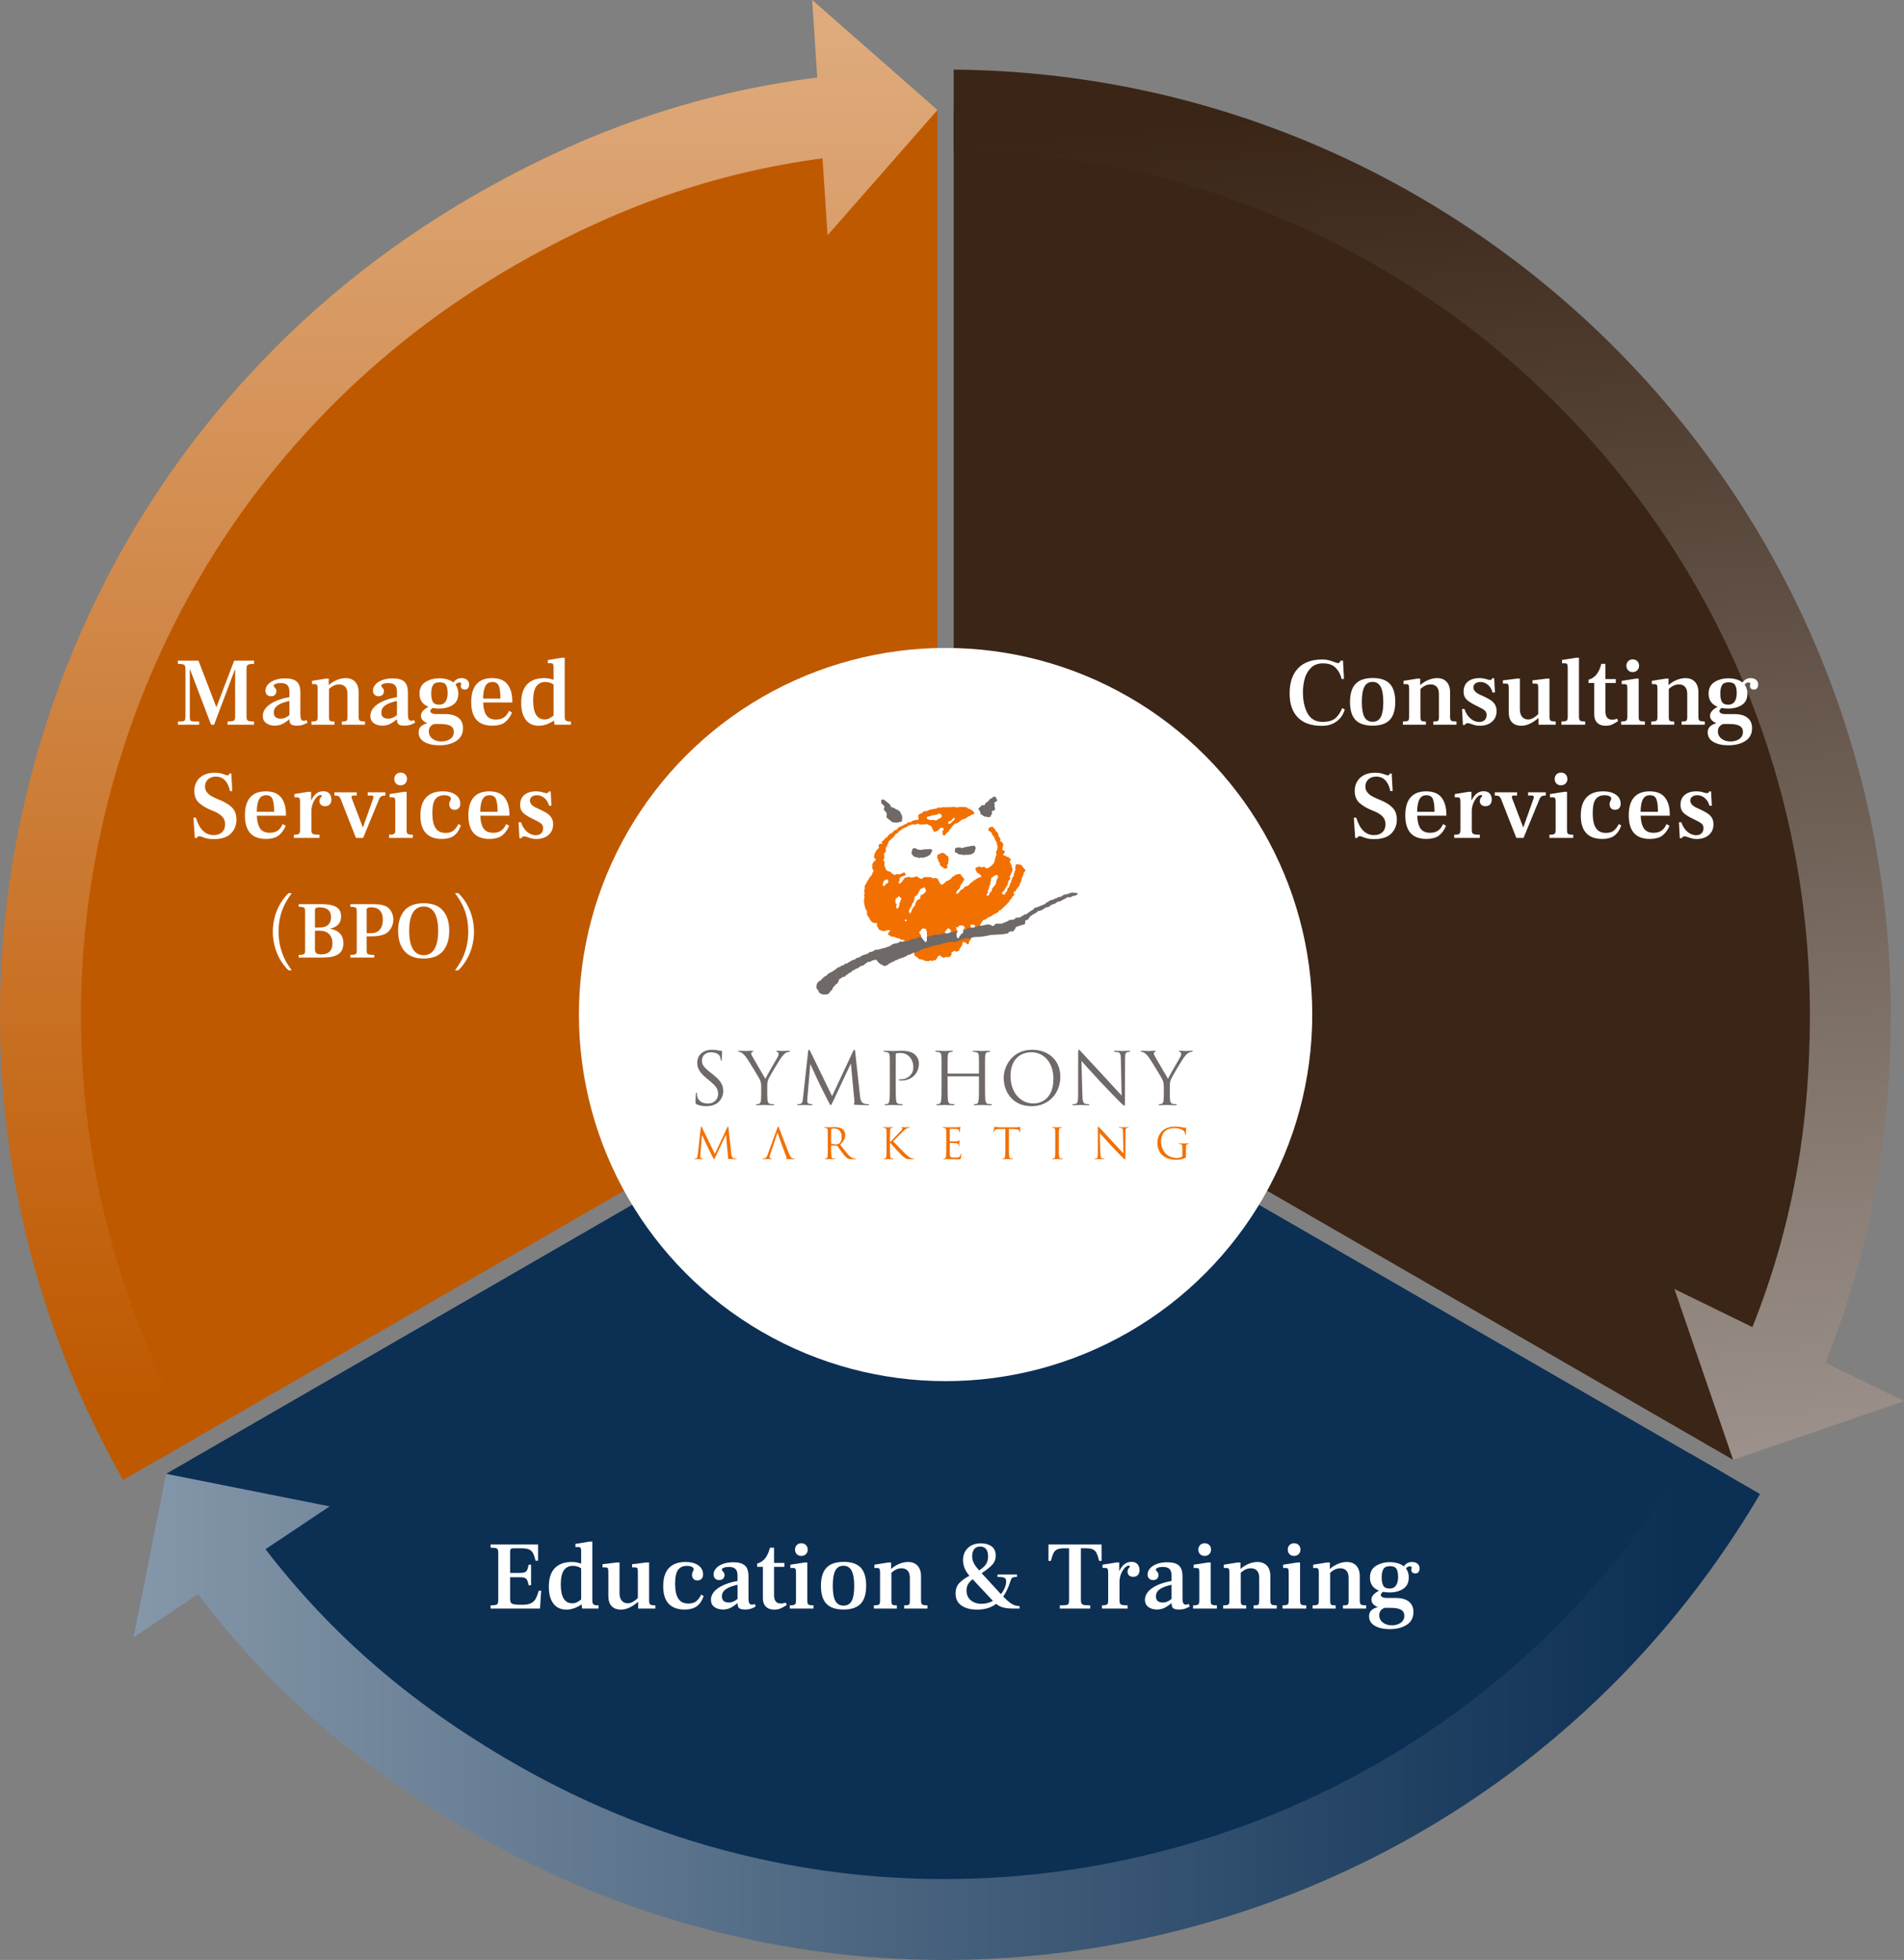 <?xml version="1.0" encoding="UTF-8"?><svg id="_レイヤー_2" xmlns="http://www.w3.org/2000/svg" width="312" height="321.231" xmlns:xlink="http://www.w3.org/1999/xlink" viewBox="0 0 312 321.231"><rect x="0" y="0" width="312" height="321.231" fill="#808080" stroke="none"/><defs><style>.cls-1{fill:url(#_名称未設定グラデーション_66);}.cls-1,.cls-2,.cls-3,.cls-4,.cls-5,.cls-6,.cls-7,.cls-8,.cls-9{stroke-width:0px;}.cls-2{fill:url(#_名称未設定グラデーション_10);}.cls-3{fill:url(#_名称未設定グラデーション_3);}.cls-4{fill:#6f6967;}.cls-5{fill:#3a2517;}.cls-6{fill:#0c2f54;}.cls-7{fill:#bf5900;}.cls-8{fill:#fff;}.cls-9{fill:#f27000;}</style><linearGradient id="_名称未設定グラデーション_3" x1="246.222" y1="242.561" x2="225.47" y2="5.357" gradientUnits="userSpaceOnUse"><stop offset="0" stop-color="#9c928b"/><stop offset=".95" stop-color="#3a2517"/></linearGradient><linearGradient id="_名称未設定グラデーション_66" x1="21.878" y1="279.732" x2="288.407" y2="279.732" gradientUnits="userSpaceOnUse"><stop offset="0" stop-color="#8597a9"/><stop offset=".95" stop-color="#0c2f54"/></linearGradient><linearGradient id="_名称未設定グラデーション_10" x1="76.812" y1="0" x2="76.812" y2="242.565" gradientUnits="userSpaceOnUse"><stop offset="0" stop-color="#dfac7f"/><stop offset=".95" stop-color="#bf5900"/></linearGradient></defs><g id="_レイヤー_2-2"><path class="cls-5" d="M283.99,239.25c13.172-23.216,19.216-46.151,19.216-72.971,0-81.437-65.663-147.528-146.932-148.241v147.475l127.716,73.736Z"/><path class="cls-7" d="M153.623,18.041c-26.692.201-49.576,6.433-72.803,19.844C10.294,78.603-14.111,168.514,25.906,239.251l127.717-73.738V18.041Z"/><path class="cls-6" d="M27.234,241.546c13.52,23.016,30.359,39.717,53.586,53.127,70.527,40.719,160.594,16.898,201.846-53.126l-127.717-73.738L27.234,241.546Z"/><circle class="cls-8" cx="154.949" cy="166.279" r="60.085"/><path class="cls-3" d="M299.094,223.338c7.218-17.804,10.74-36.496,10.74-57.059,0-84.961-68.765-154.153-153.56-154.869v13.255c77.486.715,140.305,63.961,140.305,141.613,0,18.761-3.003,35.13-9.418,51.229l-12.782-6.244,9.622,27.992,27.999-9.613-12.906-6.305Z"/><path class="cls-1" d="M276.927,238.234c-18.962,32.163-49.208,55.173-85.321,64.849-36.539,9.793-74.708,4.768-107.471-14.149-16.722-9.654-29.699-20.836-40.631-35.024l10.516-7.023-26.797-5.334-5.345,26.798,10.583-7.067c12.128,15.938,26.492,28.418,45.046,39.13,23.867,13.78,50.351,20.818,77.191,20.818,13.452,0,26.998-1.77,40.339-5.344,39.534-10.593,72.637-35.797,93.37-71.025l-11.479-6.628Z"/><path class="cls-2" d="M153.623,18.028L133.088,0l.829,12.699c-19.867,2.534-37.857,8.734-56.41,19.446C41.678,52.83,16.049,86.23,5.341,126.191-5.251,165.726.023,206.996,20.166,242.565l11.479-6.628c-18.373-32.503-23.177-70.201-13.5-106.315,9.791-36.541,33.227-67.083,65.989-85.998,16.722-9.655,32.894-15.302,50.647-17.675l.824,12.618,18.018-20.54Z"/><path class="cls-8" d="M80.393,263.11c.393,0,.673-.024.843-.072.169-.047.281-.129.334-.247.053-.116.08-.307.08-.572v-7.651c0-.275-.027-.474-.08-.596-.053-.122-.165-.204-.334-.247-.17-.042-.451-.064-.843-.064v-.525h7.778v2.657h-.414c-.127-.541-.265-.952-.414-1.233-.148-.281-.368-.485-.66-.612-.292-.127-.708-.191-1.249-.191h-1.241c-.244,0-.405.037-.485.111s-.12.217-.12.429v3.5h1.575c.371,0,.649-.04.835-.119.185-.08.318-.209.397-.39s.156-.461.23-.843h.398v3.373h-.398c-.074-.382-.151-.658-.23-.827-.08-.17-.212-.294-.397-.374-.186-.08-.464-.119-.835-.119h-1.575v3.467c0,.318.04.546.12.684.08.138.249.233.509.287s.692.08,1.296.08,1.079-.074,1.424-.223c.344-.148.612-.381.803-.7.191-.318.371-.779.541-1.384h.398l-.191,2.927h-8.097v-.525Z"/><path class="cls-8" d="M98.081,263.11v.525h-2.688l-.096-.684c-.339.244-.727.448-1.161.612-.435.165-.88.247-1.336.247-.912,0-1.617-.329-2.116-.986-.499-.658-.748-1.58-.748-2.768,0-1.357.326-2.373.978-3.046.652-.673,1.578-1.01,2.776-1.01.308,0,.567.021.779.063.212.043.461.106.748.191h.016v-1.957c0-.286-.029-.482-.087-.588-.059-.106-.183-.159-.374-.159h-.477v-.509l2.307-.382h.461v9.655c0,.318.064.53.191.636.127.106.345.159.652.159h.175ZM93.802,262.776c.244,0,.458-.042.644-.127.186-.084.448-.249.788-.493v-5.106c-.382-.275-.833-.414-1.352-.414-.658,0-1.153.247-1.487.74s-.501,1.265-.501,2.314c0,2.058.636,3.086,1.909,3.086Z"/><path class="cls-8" d="M106.44,262.815c.048.111.143.188.286.231s.363.063.66.063v.525h-2.815v-1.098h-.016c-.986.849-1.914,1.272-2.783,1.272-.679,0-1.196-.191-1.551-.572-.355-.382-.533-.938-.533-1.67v-3.945c0-.297-.032-.493-.095-.588-.064-.096-.191-.144-.382-.144h-.478v-.525l2.323-.286h.461v5.026c0,.531.12.941.358,1.233.239.292.581.438,1.026.438.275,0,.559-.087.851-.263.292-.175.549-.379.771-.612v-4.279c0-.297-.029-.493-.087-.588-.058-.096-.183-.144-.374-.144h-.478v-.525l2.323-.286h.461v6.235c0,.223.024.39.072.501Z"/><path class="cls-8" d="M109.574,262.847c-.6-.63-.899-1.588-.899-2.871,0-1.325.312-2.319.938-2.982.625-.663,1.527-.994,2.704-.994.658,0,1.204.096,1.639.287.435.19.752.437.954.739.201.302.302.628.302.979,0,.318-.082.567-.247.748s-.39.271-.676.271c-.287,0-.507-.085-.66-.254-.154-.17-.231-.387-.231-.652,0-.159.024-.292.072-.398.048-.105.077-.169.087-.19.074-.127.111-.233.111-.318,0-.169-.095-.308-.286-.414s-.467-.159-.827-.159c-.626,0-1.103.212-1.432.636-.329.424-.493,1.193-.493,2.307,0,1.092.175,1.903.525,2.434s.891.795,1.623.795c.604,0,1.058-.138,1.36-.414.302-.275.559-.625.771-1.05l.398.239c-.244.721-.607,1.27-1.09,1.646-.482.376-1.169.565-2.06.565-1.124,0-1.986-.315-2.584-.947Z"/><path class="cls-8" d="M123.834,263.301c-.233.138-.485.254-.756.35-.27.095-.607.143-1.01.143-.435,0-.745-.069-.931-.207s-.278-.424-.278-.859c-.361.318-.732.575-1.113.771-.382.196-.806.294-1.273.294-.572,0-1.044-.138-1.416-.414-.371-.276-.557-.668-.557-1.177,0-.721.384-1.354,1.153-1.901.769-.546,1.837-.941,3.205-1.185v-.97c-.011-.445-.125-.779-.342-1.002-.218-.223-.597-.334-1.138-.334-.297,0-.554.045-.771.135-.217.09-.326.183-.326.279,0,.095.063.207.19.334.085.095.148.18.191.254s.064.175.064.302c0,.265-.08.475-.239.628s-.371.23-.636.23c-.276,0-.499-.085-.668-.254-.17-.169-.254-.392-.254-.668,0-.35.129-.679.39-.986.26-.308.636-.554,1.129-.74.493-.186,1.074-.278,1.742-.278.848,0,1.471.175,1.869.525.397.35.596.955.596,1.813v3.531c0,.414.045.697.135.851.09.154.236.23.438.23.106,0,.201-.019.286-.056s.138-.061.159-.072l.159.43ZM119.475,262.648c.435,0,.896-.196,1.384-.588v-2.322c-.88.191-1.527.438-1.94.74-.414.302-.621.692-.621,1.169,0,.668.392,1.002,1.177,1.002Z"/><path class="cls-8" d="M125.504,263.325c-.329-.323-.493-.782-.493-1.376v-5.154h-.938v-.525c.551-.169.992-.464,1.32-.883s.588-.994.779-1.726h.668v2.498h1.702v.636h-1.702v4.597c0,.477.09.833.27,1.065.18.233.461.35.843.35.286,0,.551-.053.795-.159l.175.398c-.393.254-.729.445-1.01.572-.281.127-.628.191-1.042.191-.583,0-1.04-.162-1.368-.485Z"/><path class="cls-8" d="M129.417,263.11c.318,0,.546-.024.684-.072.138-.047.228-.125.27-.23s.064-.271.064-.493v-4.597c0-.296-.029-.493-.088-.588-.058-.095-.177-.143-.358-.143h-.477v-.541l2.338-.366h.445v6.235c0,.233.021.403.063.509s.133.18.271.223.366.063.684.063v.525h-3.897v-.525ZM130.562,254.719c-.191-.196-.286-.443-.286-.74s.095-.546.286-.748c.191-.201.44-.302.748-.302.318,0,.573.101.764.302.191.202.286.451.286.748s-.101.543-.302.74c-.201.196-.451.294-.748.294-.308,0-.557-.098-.748-.294Z"/><path class="cls-8" d="M135.422,262.855c-.6-.625-.899-1.607-.899-2.943s.302-2.325.907-2.967c.604-.641,1.548-.962,2.831-.962,1.262,0,2.19.315,2.784.946s.891,1.614.891,2.951c0,1.347-.3,2.336-.899,2.966-.599.631-1.535.947-2.808.947s-2.208-.313-2.807-.938ZM139.565,262.378c.275-.519.414-1.32.414-2.402,0-1.156-.143-2.004-.43-2.545-.286-.541-.731-.811-1.336-.811s-1.047.262-1.328.787c-.281.525-.422,1.355-.422,2.489,0,1.135.141,1.962.422,2.481.281.52.729.78,1.344.78.615,0,1.061-.26,1.336-.78Z"/><path class="cls-8" d="M150.994,262.815c.048.111.146.188.294.231s.376.063.684.063v.525h-3.802v-.525c.286,0,.488-.013.604-.04s.199-.088.247-.183c.048-.096.072-.26.072-.493v-3.817c0-.499-.12-.88-.358-1.146-.239-.265-.576-.397-1.01-.397-.583,0-1.135.249-1.654.748v4.613c0,.233.024.397.072.493.047.095.129.157.247.183.116.026.307.04.572.04v.525h-3.77v-.525c.318,0,.546-.021.684-.063s.228-.117.271-.223.064-.276.064-.509v-4.597c0-.286-.032-.479-.096-.581-.063-.101-.18-.151-.35-.151h-.477v-.541l2.291-.366h.445v1.05h.016c.445-.382.907-.665,1.384-.851.477-.185.933-.278,1.368-.278.668,0,1.19.205,1.566.612.376.409.565.984.565,1.726v3.977c0,.223.024.39.071.501Z"/><path class="cls-8" d="M165.867,262.919c.366.202.766.302,1.201.302v.414h-.971c-.721,0-1.293-.058-1.718-.175s-.806-.313-1.145-.589c-.827.626-1.867.938-3.118.938-1.082,0-1.941-.225-2.577-.676s-.954-1.105-.954-1.964c0-.7.199-1.265.596-1.694.398-.429.957-.835,1.678-1.217-.7-.774-1.05-1.627-1.05-2.561,0-.837.271-1.505.811-2.004.541-.499,1.251-.748,2.132-.748.7,0,1.277.167,1.734.501.456.334.684.84.684,1.519,0,.562-.172,1.039-.517,1.432-.345.392-.941.875-1.79,1.447l3.07,3.34c.042.042.069.074.08.096.275-.339.488-.689.636-1.05s.223-.705.223-1.034c0-.201-.037-.355-.111-.461-.074-.105-.212-.18-.414-.223-.202-.042-.499-.063-.891-.063v-.397h3.197v.397c-.276,0-.48.021-.613.063-.132.042-.228.109-.286.199-.059.09-.119.241-.183.453-.308.976-.7,1.808-1.177,2.497.615.637,1.105,1.056,1.471,1.257ZM159.075,262.275c.461.387,1.052.581,1.773.581.657,0,1.278-.159,1.861-.478l-.08-.079-3.245-3.468c-.308.233-.551.493-.731.779-.181.286-.271.642-.271,1.066,0,.679.23,1.211.692,1.599ZM159.647,253.892c-.229.281-.342.681-.342,1.201,0,.318.074.65.223.994.148.345.456.777.923,1.296.551-.36.933-.713,1.145-1.058.212-.344.318-.75.318-1.217,0-.562-.117-.976-.35-1.241s-.546-.398-.938-.398c-.424,0-.75.141-.978.422Z"/><path class="cls-8" d="M173.668,263.11c.509,0,.861-.019,1.058-.056s.321-.108.374-.215c.053-.106.08-.307.08-.604v-8.478h-.764c-.52,0-.915.063-1.185.191-.271.127-.472.329-.604.604s-.273.7-.421,1.272h-.397v-2.688h8.701v2.688h-.397c-.149-.583-.289-1.01-.422-1.281-.133-.27-.332-.469-.596-.596-.265-.127-.658-.191-1.177-.191h-.795v8.478c0,.276.037.472.111.589s.209.193.406.23.533.056,1.01.056v.525h-4.979v-.525Z"/><path class="cls-8" d="M186.402,256.373c.217.26.326.575.326.946,0,.35-.09.623-.271.819-.181.196-.435.294-.764.294-.286,0-.512-.074-.676-.223-.165-.148-.247-.355-.247-.62,0-.159.024-.287.071-.382.048-.095.111-.186.191-.271.08-.084.12-.143.12-.175,0-.042-.016-.08-.048-.111s-.085-.048-.159-.048c-.191,0-.403.122-.636.366-.233.244-.435.57-.604.979s-.254.846-.254,1.312v3.054c0,.233.029.403.087.509s.178.18.358.223.472.063.875.063v.525h-4.199v-.525c.318,0,.546-.024.684-.072.138-.047.228-.125.271-.23s.064-.271.064-.493v-4.597c0-.286-.032-.479-.096-.581-.063-.101-.18-.151-.35-.151h-.477v-.541l2.291-.366h.445v1.384h.032c.467-.986,1.119-1.479,1.957-1.479.456,0,.793.13,1.01.39Z"/><path class="cls-8" d="M194.952,263.301c-.233.138-.485.254-.756.35-.27.095-.607.143-1.01.143-.435,0-.745-.069-.931-.207s-.278-.424-.278-.859c-.361.318-.732.575-1.113.771-.382.196-.806.294-1.273.294-.572,0-1.044-.138-1.416-.414-.371-.276-.557-.668-.557-1.177,0-.721.384-1.354,1.153-1.901.769-.546,1.837-.941,3.205-1.185v-.97c-.011-.445-.125-.779-.342-1.002-.218-.223-.597-.334-1.138-.334-.297,0-.554.045-.771.135-.217.09-.326.183-.326.279,0,.095.063.207.19.334.085.095.148.18.191.254s.064.175.064.302c0,.265-.08.475-.239.628s-.371.23-.636.23c-.276,0-.499-.085-.668-.254-.17-.169-.254-.392-.254-.668,0-.35.129-.679.39-.986.26-.308.636-.554,1.129-.74.493-.186,1.074-.278,1.742-.278.848,0,1.471.175,1.869.525.397.35.596.955.596,1.813v3.531c0,.414.045.697.135.851.09.154.236.23.438.23.106,0,.201-.019.286-.056s.138-.061.159-.072l.159.43ZM190.593,262.648c.435,0,.896-.196,1.384-.588v-2.322c-.88.191-1.527.438-1.94.74-.414.302-.621.692-.621,1.169,0,.668.392,1.002,1.177,1.002Z"/><path class="cls-8" d="M195.508,263.11c.318,0,.546-.024.684-.072.138-.047.228-.125.27-.23s.064-.271.064-.493v-4.597c0-.296-.029-.493-.088-.588-.058-.095-.177-.143-.358-.143h-.477v-.541l2.338-.366h.445v6.235c0,.233.021.403.063.509s.133.18.271.223.366.063.684.063v.525h-3.897v-.525ZM196.653,254.719c-.191-.196-.286-.443-.286-.74s.095-.546.286-.748c.191-.201.44-.302.748-.302.318,0,.573.101.764.302.191.202.286.451.286.748s-.101.543-.302.74c-.201.196-.451.294-.748.294-.308,0-.557-.098-.748-.294Z"/><path class="cls-8" d="M208.241,262.815c.048.111.146.188.294.231s.376.063.684.063v.525h-3.802v-.525c.286,0,.488-.013.604-.04s.199-.088.247-.183c.048-.096.072-.26.072-.493v-3.817c0-.499-.12-.88-.358-1.146-.239-.265-.576-.397-1.01-.397-.583,0-1.135.249-1.654.748v4.613c0,.233.024.397.072.493.047.095.129.157.247.183.116.026.307.04.572.04v.525h-3.77v-.525c.318,0,.546-.021.684-.063s.228-.117.271-.223.064-.276.064-.509v-4.597c0-.286-.032-.479-.096-.581-.063-.101-.18-.151-.35-.151h-.477v-.541l2.291-.366h.445v1.05h.016c.445-.382.907-.665,1.384-.851.477-.185.933-.278,1.368-.278.668,0,1.19.205,1.566.612.376.409.565.984.565,1.726v3.977c0,.223.024.39.071.501Z"/><path class="cls-8" d="M210.158,263.11c.318,0,.546-.024.684-.072.138-.047.228-.125.27-.23s.064-.271.064-.493v-4.597c0-.296-.029-.493-.088-.588-.058-.095-.177-.143-.358-.143h-.477v-.541l2.338-.366h.445v6.235c0,.233.021.403.063.509s.133.18.271.223.366.063.684.063v.525h-3.897v-.525ZM211.303,254.719c-.191-.196-.286-.443-.286-.74s.095-.546.286-.748c.191-.201.44-.302.748-.302.318,0,.573.101.764.302.191.202.286.451.286.748s-.101.543-.302.74c-.201.196-.451.294-.748.294-.308,0-.557-.098-.748-.294Z"/><path class="cls-8" d="M222.891,262.815c.048.111.146.188.294.231s.376.063.684.063v.525h-3.802v-.525c.286,0,.488-.013.604-.04s.199-.088.247-.183c.048-.096.072-.26.072-.493v-3.817c0-.499-.12-.88-.358-1.146-.239-.265-.576-.397-1.01-.397-.583,0-1.135.249-1.654.748v4.613c0,.233.024.397.072.493.047.095.129.157.247.183.116.026.307.04.572.04v.525h-3.77v-.525c.318,0,.546-.021.684-.063s.228-.117.271-.223.064-.276.064-.509v-4.597c0-.286-.032-.479-.096-.581-.063-.101-.18-.151-.35-.151h-.477v-.541l2.291-.366h.445v1.05h.016c.445-.382.907-.665,1.384-.851.477-.185.933-.278,1.368-.278.668,0,1.19.205,1.566.612.376.409.565.984.565,1.726v3.977c0,.223.024.39.071.501Z"/><path class="cls-8" d="M232.267,256.27c.233.181.35.445.35.795,0,.244-.058.44-.175.588-.117.149-.292.223-.525.223-.212,0-.374-.053-.485-.159-.111-.105-.167-.233-.167-.381,0-.106.011-.193.032-.263.021-.069.032-.125.032-.167,0-.042-.021-.085-.063-.127-.042-.042-.127-.063-.254-.063-.244,0-.451.117-.621.35.308.414.461.901.461,1.463,0,.849-.302,1.471-.907,1.869-.604.397-1.357.596-2.259.596-.371,0-.726-.032-1.065-.095-.244.191-.366.36-.366.509,0,.127.084.242.254.342.169.101.429.151.779.151h1.447c.923,0,1.633.199,2.132.597.498.397.748.968.748,1.71,0,.922-.366,1.62-1.098,2.092-.731.472-1.66.708-2.784.708-.997,0-1.811-.18-2.441-.541-.631-.361-.947-.886-.947-1.575,0-.372.109-.676.326-.915.217-.238.586-.437,1.105-.596-.329-.117-.586-.281-.771-.493-.186-.212-.278-.451-.278-.716,0-.541.414-1.028,1.241-1.463-.986-.403-1.479-1.119-1.479-2.147,0-.869.324-1.508.971-1.917.646-.408,1.41-.613,2.291-.613.445,0,.867.056,1.265.167.397.111.739.284,1.026.517.339-.477.79-.716,1.352-.716.35,0,.642.09.875.271ZM229.579,263.833c-.361-.207-.917-.31-1.67-.31h-1.034c-.573.223-.859.625-.859,1.209,0,.487.196.885.588,1.193.392.308.885.461,1.479.461.562,0,1.042-.138,1.439-.414.397-.276.597-.663.597-1.161,0-.445-.181-.771-.541-.979ZM228.752,259.857c.233-.334.35-.803.35-1.408,0-.583-.09-1.023-.271-1.32-.181-.297-.53-.445-1.05-.445-.53,0-.891.154-1.082.461s-.287.769-.287,1.384c0,.604.09,1.061.271,1.368.18.308.525.461,1.034.461.456,0,.8-.167,1.034-.501Z"/><path class="cls-8" d="M29.164,118.25h.477c.318,0,.522-.056.613-.167.09-.111.135-.336.135-.676v-7.699c0-.275-.026-.472-.079-.588-.053-.117-.162-.196-.326-.239-.165-.042-.443-.069-.835-.08v-.525h3.373l2.911,7.587h.048l2.895-7.587h3.261v.525c-.393.011-.671.038-.835.08-.165.042-.273.122-.326.239s-.08.313-.08.588v7.651c0,.265.026.458.08.581s.165.204.334.247.445.063.827.063v.525h-4.342v-.525c.392,0,.673-.024.843-.072.169-.047.278-.129.326-.247.048-.116.072-.307.072-.572v-7.651h-.032l-3.42,9.067h-.493l-3.452-9.067h-.032v7.699c0,.266.013.451.04.557.026.106.095.18.207.223s.294.063.549.063h.732v.525h-3.468v-.525Z"/><path class="cls-8" d="M50.4,118.441c-.233.138-.485.254-.756.35-.27.095-.607.143-1.01.143-.435,0-.745-.069-.931-.207s-.278-.424-.278-.859c-.361.318-.732.575-1.113.771-.382.196-.806.294-1.273.294-.572,0-1.044-.138-1.416-.414-.371-.276-.557-.668-.557-1.177,0-.721.384-1.354,1.153-1.901.769-.546,1.837-.941,3.205-1.185v-.97c-.011-.445-.125-.779-.342-1.002-.218-.223-.597-.334-1.138-.334-.297,0-.554.045-.771.135-.217.09-.326.183-.326.279,0,.095.063.207.19.334.085.095.148.18.191.254s.064.175.064.302c0,.265-.08.475-.239.628s-.371.23-.636.23c-.276,0-.499-.085-.668-.254-.17-.169-.254-.392-.254-.668,0-.35.129-.679.39-.986.26-.308.636-.554,1.129-.74.493-.186,1.074-.278,1.742-.278.848,0,1.471.175,1.869.525.397.35.596.955.596,1.813v3.531c0,.414.045.697.135.851.09.154.236.23.438.23.106,0,.201-.019.286-.056s.138-.061.159-.072l.159.43ZM46.041,117.789c.435,0,.896-.196,1.384-.588v-2.322c-.88.191-1.527.438-1.94.74-.414.302-.621.692-.621,1.169,0,.668.392,1.002,1.177,1.002Z"/><path class="cls-8" d="M58.838,117.956c.048.111.146.188.294.231s.376.063.684.063v.525h-3.802v-.525c.286,0,.488-.013.604-.04s.199-.088.247-.183c.048-.096.072-.26.072-.493v-3.817c0-.499-.12-.88-.358-1.146-.239-.265-.576-.397-1.01-.397-.583,0-1.135.249-1.654.748v4.613c0,.233.024.397.072.493.047.095.129.157.247.183.116.026.307.04.572.04v.525h-3.77v-.525c.318,0,.546-.021.684-.063s.228-.117.271-.223.064-.276.064-.509v-4.597c0-.286-.032-.479-.096-.581-.063-.101-.18-.151-.35-.151h-.477v-.541l2.291-.366h.445v1.05h.016c.445-.382.907-.665,1.384-.851.477-.185.933-.278,1.368-.278.668,0,1.19.205,1.566.612.376.409.565.984.565,1.726v3.977c0,.223.024.39.071.501Z"/><path class="cls-8" d="M68.024,118.441c-.233.138-.485.254-.756.35-.27.095-.607.143-1.01.143-.435,0-.745-.069-.931-.207s-.278-.424-.278-.859c-.361.318-.732.575-1.113.771-.382.196-.806.294-1.273.294-.572,0-1.044-.138-1.416-.414-.371-.276-.557-.668-.557-1.177,0-.721.384-1.354,1.153-1.901.769-.546,1.837-.941,3.205-1.185v-.97c-.011-.445-.125-.779-.342-1.002-.218-.223-.597-.334-1.138-.334-.297,0-.554.045-.771.135-.217.09-.326.183-.326.279,0,.095.063.207.19.334.085.095.148.18.191.254s.064.175.064.302c0,.265-.08.475-.239.628s-.371.23-.636.23c-.276,0-.499-.085-.668-.254-.17-.169-.254-.392-.254-.668,0-.35.129-.679.39-.986.26-.308.636-.554,1.129-.74.493-.186,1.074-.278,1.742-.278.848,0,1.471.175,1.869.525.397.35.596.955.596,1.813v3.531c0,.414.045.697.135.851.09.154.236.23.438.23.106,0,.201-.019.286-.056s.138-.061.159-.072l.159.43ZM63.666,117.789c.435,0,.896-.196,1.384-.588v-2.322c-.88.191-1.527.438-1.94.74-.414.302-.621.692-.621,1.169,0,.668.392,1.002,1.177,1.002Z"/><path class="cls-8" d="M76.518,111.41c.233.181.35.445.35.795,0,.244-.058.44-.175.588-.117.149-.292.223-.525.223-.212,0-.374-.053-.485-.159-.111-.105-.167-.233-.167-.381,0-.106.011-.193.032-.263.021-.069.032-.125.032-.167,0-.042-.021-.085-.063-.127-.042-.042-.127-.063-.254-.063-.244,0-.451.117-.621.35.308.414.461.901.461,1.463,0,.849-.302,1.471-.907,1.869-.604.397-1.357.596-2.259.596-.371,0-.726-.032-1.065-.095-.244.191-.366.36-.366.509,0,.127.084.242.254.342.169.101.429.151.779.151h1.447c.923,0,1.633.199,2.132.597.498.397.748.968.748,1.71,0,.922-.366,1.62-1.098,2.092-.731.472-1.66.708-2.784.708-.997,0-1.811-.18-2.441-.541-.631-.361-.947-.886-.947-1.575,0-.372.109-.676.326-.915.217-.238.586-.437,1.105-.596-.329-.117-.586-.281-.771-.493-.186-.212-.278-.451-.278-.716,0-.541.414-1.028,1.241-1.463-.986-.403-1.479-1.119-1.479-2.147,0-.869.324-1.508.971-1.917.646-.408,1.41-.613,2.291-.613.445,0,.867.056,1.265.167.397.111.739.284,1.026.517.339-.477.79-.716,1.352-.716.35,0,.642.09.875.271ZM73.83,118.974c-.361-.207-.917-.31-1.67-.31h-1.034c-.573.223-.859.625-.859,1.209,0,.487.196.885.588,1.193.392.308.885.461,1.479.461.562,0,1.042-.138,1.439-.414.397-.276.597-.663.597-1.161,0-.445-.181-.771-.541-.979ZM73.003,114.997c.233-.334.35-.803.35-1.408,0-.583-.09-1.023-.271-1.32-.181-.297-.53-.445-1.05-.445-.53,0-.891.154-1.082.461s-.287.769-.287,1.384c0,.604.09,1.061.271,1.368.18.308.525.461,1.034.461.456,0,.8-.167,1.034-.501Z"/><path class="cls-8" d="M83.946,115.132h-4.772c.032.912.207,1.606.525,2.083.318.478.854.716,1.606.716.52,0,.949-.119,1.289-.358.339-.238.61-.596.811-1.073l.493.286c-.265.647-.636,1.167-1.113,1.559-.477.393-1.193.589-2.147.589-2.28,0-3.42-1.289-3.42-3.865,0-1.305.289-2.285.867-2.943.578-.657,1.423-.986,2.537-.986,1.166,0,2.012.339,2.537,1.018.525.679.787,1.602.787,2.768v.207ZM82.006,114.496c0-.944-.085-1.633-.255-2.068-.169-.435-.525-.652-1.065-.652-.52,0-.899.218-1.137.652-.239.435-.369,1.124-.39,2.068h2.848Z"/><path class="cls-8" d="M93.554,118.25v.525h-2.688l-.096-.684c-.339.244-.727.448-1.161.612-.435.165-.88.247-1.336.247-.912,0-1.617-.329-2.116-.986-.499-.658-.748-1.58-.748-2.768,0-1.357.326-2.373.978-3.046.652-.673,1.578-1.01,2.776-1.01.308,0,.567.021.779.063.212.043.461.106.748.191h.016v-1.957c0-.286-.029-.482-.087-.588-.059-.106-.183-.159-.374-.159h-.477v-.509l2.307-.382h.461v9.655c0,.318.064.53.191.636.127.106.345.159.652.159h.175ZM89.275,117.916c.244,0,.458-.042.644-.127.186-.084.448-.249.788-.493v-5.106c-.382-.275-.833-.414-1.352-.414-.658,0-1.153.247-1.487.74s-.501,1.265-.501,2.314c0,2.058.636,3.086,1.909,3.086Z"/><path class="cls-8" d="M31.702,134.008h.397c.573,1.909,1.543,2.863,2.911,2.863.573,0,1.028-.156,1.368-.469.339-.312.509-.75.509-1.312,0-.488-.148-.899-.445-1.233s-.753-.628-1.368-.883l-.35-.143c-.912-.371-1.62-.79-2.124-1.257-.504-.466-.756-1.119-.756-1.957,0-.562.13-1.068.39-1.519.26-.451.639-.806,1.138-1.065.498-.26,1.097-.39,1.797-.39.35,0,.646.027.891.08.244.053.499.127.764.223.201.085.36.127.477.127.074,0,.132-.021.175-.063s.08-.122.111-.239h.318l.159,2.879h-.382c-.159-.774-.435-1.362-.827-1.766-.393-.403-.886-.604-1.479-.604-.53,0-.96.151-1.288.453-.329.302-.493.692-.493,1.169,0,.361.101.671.302.931.201.26.445.472.731.636.287.165.647.337,1.082.517l.461.191c.816.339,1.45.748,1.901,1.225.451.478.676,1.119.676,1.925,0,.901-.3,1.66-.899,2.274-.599.615-1.546.923-2.839.923-.435,0-.79-.032-1.066-.096-.276-.063-.541-.148-.795-.254-.032-.01-.096-.034-.191-.071-.096-.037-.186-.056-.271-.056-.106,0-.199.029-.278.087s-.13.125-.151.199h-.334l-.223-3.325Z"/><path class="cls-8" d="M46.861,133.69h-4.772c.032.912.207,1.606.525,2.083.318.478.854.716,1.606.716.52,0,.949-.119,1.289-.358.339-.238.61-.596.811-1.073l.493.286c-.265.647-.636,1.167-1.113,1.559-.477.393-1.193.589-2.147.589-2.28,0-3.42-1.289-3.42-3.865,0-1.305.289-2.285.867-2.943.578-.657,1.423-.986,2.537-.986,1.166,0,2.012.339,2.537,1.018.525.679.787,1.602.787,2.768v.207ZM44.92,133.054c0-.944-.085-1.633-.255-2.068-.169-.435-.525-.652-1.065-.652-.52,0-.899.218-1.137.652-.239.435-.369,1.124-.39,2.068h2.848Z"/><path class="cls-8" d="M53.979,130.071c.217.26.326.575.326.946,0,.35-.09.623-.271.819-.181.196-.435.294-.764.294-.286,0-.512-.074-.676-.223-.165-.148-.247-.355-.247-.62,0-.159.024-.287.071-.382.048-.095.111-.186.191-.271.08-.084.12-.143.12-.175,0-.042-.016-.08-.048-.111s-.085-.048-.159-.048c-.191,0-.403.122-.636.366-.233.244-.435.57-.604.979s-.254.846-.254,1.312v3.054c0,.233.029.403.087.509s.178.18.358.223.472.063.875.063v.525h-4.199v-.525c.318,0,.546-.024.684-.072.138-.047.228-.125.271-.23s.064-.271.064-.493v-4.597c0-.286-.032-.479-.096-.581-.063-.101-.18-.151-.35-.151h-.477v-.541l2.291-.366h.445v1.384h.032c.467-.986,1.119-1.479,1.957-1.479.456,0,.793.13,1.01.39Z"/><path class="cls-8" d="M55.831,130.97c-.095-.233-.209-.39-.342-.469-.133-.08-.363-.119-.692-.119v-.525h3.659v.525h-.557c-.201,0-.302.08-.302.239,0,.042.011.106.032.191l1.813,4.756h.048l1.67-4.724c.021-.106.032-.175.032-.207,0-.169-.106-.254-.318-.254h-.62v-.525h2.895v.525c-.329,0-.562.048-.7.143-.138.096-.254.265-.35.509l-2.593,6.299h-1.177l-2.498-6.363Z"/><path class="cls-8" d="M63.753,136.808c.318,0,.546-.024.684-.072.138-.047.228-.125.27-.23s.064-.271.064-.493v-4.597c0-.296-.029-.493-.088-.588-.058-.095-.177-.143-.358-.143h-.477v-.541l2.338-.366h.445v6.235c0,.233.021.403.063.509s.133.18.271.223.366.063.684.063v.525h-3.897v-.525ZM64.898,128.417c-.191-.196-.286-.443-.286-.74s.095-.546.286-.748c.191-.201.44-.302.748-.302.318,0,.573.101.764.302.191.202.286.451.286.748s-.101.543-.302.74c-.201.196-.451.294-.748.294-.308,0-.557-.098-.748-.294Z"/><path class="cls-8" d="M69.79,136.545c-.6-.63-.899-1.588-.899-2.871,0-1.325.312-2.319.938-2.982.625-.663,1.527-.994,2.704-.994.658,0,1.204.096,1.639.287.435.19.752.437.954.739.201.302.302.628.302.979,0,.318-.082.567-.247.748s-.39.271-.676.271c-.287,0-.507-.085-.66-.254-.154-.17-.231-.387-.231-.652,0-.159.024-.292.072-.398.048-.105.077-.169.087-.19.074-.127.111-.233.111-.318,0-.169-.095-.308-.286-.414s-.467-.159-.827-.159c-.626,0-1.103.212-1.432.636-.329.424-.493,1.193-.493,2.307,0,1.092.175,1.903.525,2.434s.891.795,1.623.795c.604,0,1.058-.138,1.36-.414.302-.275.559-.625.771-1.05l.398.239c-.244.721-.607,1.27-1.09,1.646-.482.376-1.169.565-2.06.565-1.124,0-1.986-.315-2.584-.947Z"/><path class="cls-8" d="M83.477,133.69h-4.772c.032.912.207,1.606.525,2.083.318.478.854.716,1.606.716.52,0,.949-.119,1.289-.358.339-.238.61-.596.811-1.073l.493.286c-.265.647-.636,1.167-1.113,1.559-.477.393-1.193.589-2.147.589-2.28,0-3.42-1.289-3.42-3.865,0-1.305.289-2.285.867-2.943.578-.657,1.423-.986,2.537-.986,1.166,0,2.012.339,2.537,1.018.525.679.787,1.602.787,2.768v.207ZM81.537,133.054c0-.944-.085-1.633-.255-2.068-.169-.435-.525-.652-1.065-.652-.52,0-.899.218-1.137.652-.239.435-.369,1.124-.39,2.068h2.848Z"/><path class="cls-8" d="M87.176,137.436c-.186-.048-.406-.114-.66-.199-.244-.106-.445-.159-.604-.159-.127,0-.226.024-.294.071-.069.048-.135.125-.199.231h-.302l-.143-2.625h.398c.201.636.522,1.15.962,1.543.44.392.925.588,1.456.588.382,0,.679-.104.891-.31.212-.207.318-.485.318-.835,0-.223-.048-.405-.143-.549-.096-.143-.239-.272-.43-.39-.191-.116-.504-.281-.938-.493l-.318-.159c-.732-.36-1.238-.697-1.519-1.01-.281-.312-.422-.718-.422-1.217,0-.71.233-1.259.7-1.646.466-.387,1.103-.581,1.909-.581.435,0,.848.069,1.241.207.233.063.392.095.477.095.117,0,.196-.021.239-.063.042-.042.071-.087.087-.135s.024-.077.024-.087h.334l.127,2.338h-.398c-.127-.509-.374-.923-.74-1.241-.366-.318-.782-.478-1.249-.478-.329,0-.602.08-.819.239s-.326.371-.326.636c0,.477.36.88,1.082,1.209l.493.223c.509.233.917.451,1.225.652.308.201.551.448.732.739.18.292.27.65.27,1.074,0,.721-.252,1.302-.755,1.742-.504.44-1.169.66-1.996.66-.287,0-.522-.024-.708-.071Z"/><path class="cls-8" d="M45.369,156.168c-.438-1.101-.663-2.294-.663-3.461,0-1.353.292-2.705.862-3.912.424-.901.995-1.71,1.71-2.413h.531c-.451.636-.835,1.207-1.18,1.896-.689,1.393-.981,2.877-.981,4.429,0,1.552.318,3.023.981,4.429.345.716.729,1.26,1.18,1.896h-.531c-.822-.796-1.485-1.79-1.909-2.864Z"/><path class="cls-8" d="M48.947,156.5c.327,0,.562-.02.703-.06.142-.04.234-.108.278-.206.044-.097.066-.256.066-.477v-6.376c0-.229-.022-.396-.066-.497-.044-.102-.137-.17-.278-.206-.141-.035-.375-.057-.703-.066v-.424h3.884c.963,0,1.714.152,2.253.457.539.305.809.824.809,1.558,0,.548-.157.988-.471,1.319-.314.332-.758.559-1.332.683v.014c.707.124,1.246.382,1.617.775.371.393.557.926.557,1.597,0,.848-.283,1.452-.849,1.81s-1.378.537-2.439.537h-4.03v-.438ZM52.353,152.019c.61,0,1.078-.146,1.405-.437.327-.292.49-.711.49-1.259,0-.521-.157-.921-.47-1.2-.314-.278-.785-.417-1.412-.417-.292,0-.49.038-.596.112-.106.075-.159.214-.159.417v2.784h.742ZM54.011,155.957c.309-.309.464-.76.464-1.352,0-.654-.186-1.162-.557-1.524s-.884-.543-1.538-.543h-.769v3.022c0,.318.075.541.226.669.15.128.411.192.782.192.619,0,1.083-.154,1.392-.464Z"/><path class="cls-8" d="M57.417,156.5c.327,0,.562-.02.703-.06.142-.04.234-.108.278-.206.044-.097.066-.256.066-.477v-6.376c0-.229-.022-.393-.066-.49-.044-.097-.137-.166-.278-.206-.141-.04-.375-.06-.703-.06v-.438h3.805c1.281,0,2.141.256,2.578.769.438.513.656,1.096.656,1.75,0,.725-.252,1.365-.756,1.922-.503.557-1.454.835-2.85.835h-.769v2.293c0,.23.026.393.08.49.053.098.164.164.332.199.167.035.446.053.835.053v.438h-3.911v-.438ZM60.877,152.935c.574,0,1.027-.192,1.359-.577.331-.385.497-.921.497-1.611,0-.654-.159-1.157-.478-1.511-.318-.353-.795-.53-1.432-.53-.3,0-.499.038-.596.112-.098.075-.146.192-.146.352v3.765h.795Z"/><path class="cls-8" d="M66.271,155.877c-.689-.813-1.034-1.922-1.034-3.327,0-1.405.345-2.509,1.034-3.314.689-.804,1.741-1.206,3.155-1.206,1.414,0,2.466.402,3.155,1.206.689.805,1.034,1.909,1.034,3.314,0,1.405-.345,2.514-1.034,3.327-.689.813-1.741,1.22-3.155,1.22-1.414,0-2.465-.406-3.155-1.22ZM71.196,155.532c.402-.68.603-1.674.603-2.982,0-1.299-.201-2.287-.603-2.962-.402-.676-.992-1.014-1.77-1.014-.777,0-1.367.338-1.77,1.014-.402.676-.603,1.664-.603,2.962,0,1.308.201,2.302.603,2.982.402.681.992,1.021,1.77,1.021.778,0,1.368-.34,1.77-1.021Z"/><path class="cls-8" d="M74.556,159.033c.464-.637.835-1.18,1.18-1.896.689-1.418.994-2.877.994-4.429,0-1.551-.278-3.023-.981-4.429-.358-.716-.729-1.26-1.193-1.896h.543c.862.822,1.512,1.83,1.936,2.93.424,1.087.636,2.241.636,3.395,0,1.591-.397,3.222-1.22,4.588-.371.624-.822,1.247-1.353,1.737h-.543Z"/><path class="cls-8" d="M212.67,117.59c-.896-.917-1.344-2.229-1.344-3.937,0-1.792.461-3.168,1.384-4.127.923-.96,2.237-1.44,3.945-1.44.403,0,.761.04,1.074.12s.634.183.962.31c.244.106.419.159.525.159s.186-.019.239-.056c.053-.037.101-.093.143-.167l.08-.175h.397l.159,3.006h-.397c-.149-.71-.464-1.314-.947-1.813s-1.18-.748-2.092-.748c-.859,0-1.535.262-2.028.787s-.827,1.14-1.002,1.845c-.175.706-.263,1.402-.263,2.092,0,1.4.254,2.561.764,3.483.509.923,1.325,1.384,2.45,1.384.997,0,1.726-.223,2.187-.668s.803-.976,1.026-1.591l.43.223c-.096.382-.284.777-.565,1.185-.281.409-.687.761-1.217,1.058s-1.188.445-1.972.445c-1.729,0-3.041-.458-3.937-1.376Z"/><path class="cls-8" d="M222.119,117.996c-.6-.625-.899-1.607-.899-2.943s.302-2.325.907-2.967c.604-.641,1.548-.962,2.831-.962,1.262,0,2.19.315,2.784.946s.891,1.614.891,2.951c0,1.347-.3,2.336-.899,2.966-.599.631-1.535.947-2.808.947s-2.208-.313-2.807-.938ZM226.262,117.518c.275-.519.414-1.32.414-2.402,0-1.156-.143-2.004-.43-2.545-.286-.541-.731-.811-1.336-.811s-1.047.262-1.328.787c-.281.525-.422,1.355-.422,2.489,0,1.135.141,1.962.422,2.481.281.52.729.78,1.344.78.615,0,1.061-.26,1.336-.78Z"/><path class="cls-8" d="M237.691,117.956c.048.111.146.188.294.231s.376.063.684.063v.525h-3.802v-.525c.286,0,.488-.013.604-.04s.199-.088.247-.183c.048-.096.072-.26.072-.493v-3.817c0-.499-.12-.88-.358-1.146-.239-.265-.576-.397-1.01-.397-.583,0-1.135.249-1.654.748v4.613c0,.233.024.397.072.493.047.095.129.157.247.183.116.026.307.04.572.04v.525h-3.77v-.525c.318,0,.546-.021.684-.063s.228-.117.271-.223.064-.276.064-.509v-4.597c0-.286-.032-.479-.096-.581-.063-.101-.18-.151-.35-.151h-.477v-.541l2.291-.366h.445v1.05h.016c.445-.382.907-.665,1.384-.851.477-.185.933-.278,1.368-.278.668,0,1.19.205,1.566.612.376.409.565.984.565,1.726v3.977c0,.223.024.39.071.501Z"/><path class="cls-8" d="M241.779,118.878c-.186-.048-.406-.114-.66-.199-.244-.106-.445-.159-.604-.159-.127,0-.226.024-.294.071-.069.048-.135.125-.199.231h-.302l-.143-2.625h.398c.201.636.522,1.15.962,1.543.44.392.925.588,1.456.588.382,0,.679-.104.891-.31.212-.207.318-.485.318-.835,0-.223-.048-.405-.143-.549-.096-.143-.239-.272-.43-.39-.191-.116-.504-.281-.938-.493l-.318-.159c-.732-.36-1.238-.697-1.519-1.01-.281-.312-.422-.718-.422-1.217,0-.71.233-1.259.7-1.646.466-.387,1.103-.581,1.909-.581.435,0,.848.069,1.241.207.233.063.392.095.477.095.117,0,.196-.021.239-.063.042-.042.071-.087.087-.135s.024-.077.024-.087h.334l.127,2.338h-.398c-.127-.509-.374-.923-.74-1.241-.366-.318-.782-.478-1.249-.478-.329,0-.602.08-.819.239s-.326.371-.326.636c0,.477.36.88,1.082,1.209l.493.223c.509.233.917.451,1.225.652.308.201.551.448.732.739.18.292.27.65.27,1.074,0,.721-.252,1.302-.755,1.742-.504.44-1.169.66-1.996.66-.287,0-.522-.024-.708-.071Z"/><path class="cls-8" d="M253.979,117.956c.048.111.143.188.286.231s.363.063.66.063v.525h-2.815v-1.098h-.016c-.986.849-1.914,1.272-2.783,1.272-.679,0-1.196-.191-1.551-.572-.355-.382-.533-.938-.533-1.67v-3.945c0-.297-.032-.493-.095-.588-.064-.096-.191-.144-.382-.144h-.478v-.525l2.323-.286h.461v5.026c0,.531.12.941.358,1.233.239.292.581.438,1.026.438.275,0,.559-.087.851-.263.292-.175.549-.379.771-.612v-4.279c0-.297-.029-.493-.087-.588-.058-.096-.183-.144-.374-.144h-.478v-.525l2.323-.286h.461v6.235c0,.223.024.39.072.501Z"/><path class="cls-8" d="M255.864,118.25c.318,0,.549-.024.692-.072.143-.047.236-.125.278-.23.042-.106.063-.271.063-.493v-8.001c0-.297-.032-.496-.096-.597-.063-.101-.186-.151-.366-.151h-.477v-.541l2.338-.366h.445v9.655c0,.223.024.39.071.501.048.111.144.188.287.231s.363.063.66.063v.525h-3.897v-.525Z"/><path class="cls-8" d="M261.734,118.465c-.329-.323-.493-.782-.493-1.376v-5.154h-.938v-.525c.551-.169.992-.464,1.32-.883s.588-.994.779-1.726h.668v2.498h1.702v.636h-1.702v4.597c0,.477.09.833.27,1.065.18.233.461.35.843.35.286,0,.551-.053.795-.159l.175.398c-.393.254-.729.445-1.01.572-.281.127-.628.191-1.042.191-.583,0-1.04-.162-1.368-.485Z"/><path class="cls-8" d="M265.647,118.25c.318,0,.546-.024.684-.072.138-.047.228-.125.27-.23s.064-.271.064-.493v-4.597c0-.296-.029-.493-.088-.588-.058-.095-.177-.143-.358-.143h-.477v-.541l2.338-.366h.445v6.235c0,.233.021.403.063.509s.133.18.271.223.366.063.684.063v.525h-3.897v-.525ZM266.792,109.859c-.191-.196-.286-.443-.286-.74s.095-.546.286-.748c.191-.201.44-.302.748-.302.318,0,.573.101.764.302.191.202.286.451.286.748s-.101.543-.302.74c-.201.196-.451.294-.748.294-.308,0-.557-.098-.748-.294Z"/><path class="cls-8" d="M278.38,117.956c.048.111.146.188.294.231s.376.063.684.063v.525h-3.802v-.525c.286,0,.488-.013.604-.04s.199-.088.247-.183c.048-.096.072-.26.072-.493v-3.817c0-.499-.12-.88-.358-1.146-.239-.265-.576-.397-1.01-.397-.583,0-1.135.249-1.654.748v4.613c0,.233.024.397.072.493.047.095.129.157.247.183.116.026.307.04.572.04v.525h-3.77v-.525c.318,0,.546-.021.684-.063s.228-.117.271-.223.064-.276.064-.509v-4.597c0-.286-.032-.479-.096-.581-.063-.101-.18-.151-.35-.151h-.477v-.541l2.291-.366h.445v1.05h.016c.445-.382.907-.665,1.384-.851.477-.185.933-.278,1.368-.278.668,0,1.19.205,1.566.612.376.409.565.984.565,1.726v3.977c0,.223.024.39.071.501Z"/><path class="cls-8" d="M287.756,111.41c.233.181.35.445.35.795,0,.244-.058.44-.175.588-.117.149-.292.223-.525.223-.212,0-.374-.053-.485-.159-.111-.105-.167-.233-.167-.381,0-.106.011-.193.032-.263.021-.069.032-.125.032-.167,0-.042-.021-.085-.063-.127-.042-.042-.127-.063-.254-.063-.244,0-.451.117-.621.35.308.414.461.901.461,1.463,0,.849-.302,1.471-.907,1.869-.604.397-1.357.596-2.259.596-.371,0-.726-.032-1.065-.095-.244.191-.366.36-.366.509,0,.127.084.242.254.342.169.101.429.151.779.151h1.447c.923,0,1.633.199,2.132.597.498.397.748.968.748,1.71,0,.922-.366,1.62-1.098,2.092-.731.472-1.66.708-2.784.708-.997,0-1.811-.18-2.441-.541-.631-.361-.947-.886-.947-1.575,0-.372.109-.676.326-.915.217-.238.586-.437,1.105-.596-.329-.117-.586-.281-.771-.493-.186-.212-.278-.451-.278-.716,0-.541.414-1.028,1.241-1.463-.986-.403-1.479-1.119-1.479-2.147,0-.869.324-1.508.971-1.917.646-.408,1.41-.613,2.291-.613.445,0,.867.056,1.265.167.397.111.739.284,1.026.517.339-.477.79-.716,1.352-.716.35,0,.642.09.875.271ZM285.068,118.974c-.361-.207-.917-.31-1.67-.31h-1.034c-.573.223-.859.625-.859,1.209,0,.487.196.885.588,1.193.392.308.885.461,1.479.461.562,0,1.042-.138,1.439-.414.397-.276.597-.663.597-1.161,0-.445-.181-.771-.541-.979ZM284.241,114.997c.233-.334.35-.803.35-1.408,0-.583-.09-1.023-.271-1.32-.181-.297-.53-.445-1.05-.445-.53,0-.891.154-1.082.461s-.287.769-.287,1.384c0,.604.09,1.061.271,1.368.18.308.525.461,1.034.461.456,0,.8-.167,1.034-.501Z"/><path class="cls-8" d="M221.848,134.008h.397c.573,1.909,1.543,2.863,2.911,2.863.573,0,1.028-.156,1.368-.469.339-.312.509-.75.509-1.312,0-.488-.148-.899-.445-1.233s-.753-.628-1.368-.883l-.35-.143c-.912-.371-1.62-.79-2.124-1.257-.504-.466-.756-1.119-.756-1.957,0-.562.13-1.068.39-1.519.26-.451.639-.806,1.138-1.065.498-.26,1.097-.39,1.797-.39.35,0,.646.027.891.08.244.053.499.127.764.223.201.085.36.127.477.127.074,0,.132-.021.175-.063s.08-.122.111-.239h.318l.159,2.879h-.382c-.159-.774-.435-1.362-.827-1.766-.393-.403-.886-.604-1.479-.604-.53,0-.96.151-1.288.453-.329.302-.493.692-.493,1.169,0,.361.101.671.302.931.201.26.445.472.731.636.287.165.647.337,1.082.517l.461.191c.816.339,1.45.748,1.901,1.225.451.478.676,1.119.676,1.925,0,.901-.3,1.66-.899,2.274-.599.615-1.546.923-2.839.923-.435,0-.79-.032-1.066-.096-.276-.063-.541-.148-.795-.254-.032-.01-.096-.034-.191-.071-.096-.037-.186-.056-.271-.056-.106,0-.199.029-.278.087s-.13.125-.151.199h-.334l-.223-3.325Z"/><path class="cls-8" d="M237.007,133.69h-4.772c.032.912.207,1.606.525,2.083.318.478.854.716,1.606.716.52,0,.949-.119,1.289-.358.339-.238.61-.596.811-1.073l.493.286c-.265.647-.636,1.167-1.113,1.559-.477.393-1.193.589-2.147.589-2.28,0-3.42-1.289-3.42-3.865,0-1.305.289-2.285.867-2.943.578-.657,1.423-.986,2.537-.986,1.166,0,2.012.339,2.537,1.018.525.679.787,1.602.787,2.768v.207ZM235.066,133.054c0-.944-.085-1.633-.255-2.068-.169-.435-.525-.652-1.065-.652-.52,0-.899.218-1.137.652-.239.435-.369,1.124-.39,2.068h2.848Z"/><path class="cls-8" d="M244.125,130.071c.217.26.326.575.326.946,0,.35-.09.623-.271.819-.181.196-.435.294-.764.294-.286,0-.512-.074-.676-.223-.165-.148-.247-.355-.247-.62,0-.159.024-.287.071-.382.048-.095.111-.186.191-.271.08-.084.12-.143.12-.175,0-.042-.016-.08-.048-.111s-.085-.048-.159-.048c-.191,0-.403.122-.636.366-.233.244-.435.57-.604.979s-.254.846-.254,1.312v3.054c0,.233.029.403.087.509s.178.18.358.223.472.063.875.063v.525h-4.199v-.525c.318,0,.546-.024.684-.072.138-.047.228-.125.271-.23s.064-.271.064-.493v-4.597c0-.286-.032-.479-.096-.581-.063-.101-.18-.151-.35-.151h-.477v-.541l2.291-.366h.445v1.384h.032c.467-.986,1.119-1.479,1.957-1.479.456,0,.793.13,1.01.39Z"/><path class="cls-8" d="M245.977,130.97c-.095-.233-.209-.39-.342-.469-.133-.08-.363-.119-.692-.119v-.525h3.659v.525h-.557c-.201,0-.302.08-.302.239,0,.042.011.106.032.191l1.813,4.756h.048l1.67-4.724c.021-.106.032-.175.032-.207,0-.169-.106-.254-.318-.254h-.62v-.525h2.895v.525c-.329,0-.562.048-.7.143-.138.096-.254.265-.35.509l-2.593,6.299h-1.177l-2.498-6.363Z"/><path class="cls-8" d="M253.899,136.808c.318,0,.546-.024.684-.072.138-.047.228-.125.27-.23s.064-.271.064-.493v-4.597c0-.296-.029-.493-.088-.588-.058-.095-.177-.143-.358-.143h-.477v-.541l2.338-.366h.445v6.235c0,.233.021.403.063.509s.133.18.271.223.366.063.684.063v.525h-3.897v-.525ZM255.044,128.417c-.191-.196-.286-.443-.286-.74s.095-.546.286-.748c.191-.201.44-.302.748-.302.318,0,.573.101.764.302.191.202.286.451.286.748s-.101.543-.302.74c-.201.196-.451.294-.748.294-.308,0-.557-.098-.748-.294Z"/><path class="cls-8" d="M259.936,136.545c-.6-.63-.899-1.588-.899-2.871,0-1.325.312-2.319.938-2.982.625-.663,1.527-.994,2.704-.994.658,0,1.204.096,1.639.287.435.19.752.437.954.739.201.302.302.628.302.979,0,.318-.082.567-.247.748s-.39.271-.676.271c-.287,0-.507-.085-.66-.254-.154-.17-.231-.387-.231-.652,0-.159.024-.292.072-.398.048-.105.077-.169.087-.19.074-.127.111-.233.111-.318,0-.169-.095-.308-.286-.414s-.467-.159-.827-.159c-.626,0-1.103.212-1.432.636-.329.424-.493,1.193-.493,2.307,0,1.092.175,1.903.525,2.434s.891.795,1.623.795c.604,0,1.058-.138,1.36-.414.302-.275.559-.625.771-1.05l.398.239c-.244.721-.607,1.27-1.09,1.646-.482.376-1.169.565-2.06.565-1.124,0-1.986-.315-2.584-.947Z"/><path class="cls-8" d="M273.623,133.69h-4.772c.032.912.207,1.606.525,2.083.318.478.854.716,1.606.716.52,0,.949-.119,1.289-.358.339-.238.61-.596.811-1.073l.493.286c-.265.647-.636,1.167-1.113,1.559-.477.393-1.193.589-2.147.589-2.28,0-3.42-1.289-3.42-3.865,0-1.305.289-2.285.867-2.943.578-.657,1.423-.986,2.537-.986,1.166,0,2.012.339,2.537,1.018.525.679.787,1.602.787,2.768v.207ZM271.682,133.054c0-.944-.085-1.633-.255-2.068-.169-.435-.525-.652-1.065-.652-.52,0-.899.218-1.137.652-.239.435-.369,1.124-.39,2.068h2.848Z"/><path class="cls-8" d="M277.321,137.436c-.186-.048-.406-.114-.66-.199-.244-.106-.445-.159-.604-.159-.127,0-.226.024-.294.071-.069.048-.135.125-.199.231h-.302l-.143-2.625h.398c.201.636.522,1.15.962,1.543.44.392.925.588,1.456.588.382,0,.679-.104.891-.31.212-.207.318-.485.318-.835,0-.223-.048-.405-.143-.549-.096-.143-.239-.272-.43-.39-.191-.116-.504-.281-.938-.493l-.318-.159c-.732-.36-1.238-.697-1.519-1.01-.281-.312-.422-.718-.422-1.217,0-.71.233-1.259.7-1.646.466-.387,1.103-.581,1.909-.581.435,0,.848.069,1.241.207.233.063.392.095.477.095.117,0,.196-.021.239-.063.042-.042.071-.087.087-.135s.024-.077.024-.087h.334l.127,2.338h-.398c-.127-.509-.374-.923-.74-1.241-.366-.318-.782-.478-1.249-.478-.329,0-.602.08-.819.239s-.326.371-.326.636c0,.477.36.88,1.082,1.209l.493.223c.509.233.917.451,1.225.652.308.201.551.448.732.739.18.292.27.65.27,1.074,0,.721-.252,1.302-.755,1.742-.504.44-1.169.66-1.996.66-.287,0-.522-.024-.708-.071Z"/><path class="cls-8" d="M162.616,135.856c-1.301-1.893-3.401-2.721-3.401-2.721l-8.608,1.508-1.834.533-2.041,1.242-1.213,1.154-1.42,2.633.591,3.519,2.958,2.663,6.922,1.774,5.975-1.065,3.224-4.585.089-4.171-1.243-2.485Z"/><path class="cls-9" d="M159.23,153.677c-.073.04-.099.019-.126.181-.016.16-.067.283-.244.31-.035.188-.08.368-.128.55-.14.153-.239-.019-.366-.069v-.116c-.142-.017-.229-.134-.436-.123-.082.006-.166-.032-.219.071.059.439-.276.732-.5,1.067,0,.065-.004.139-.004.214-.152.153-.389.096-.503.278-.218-.387-.595-.049-.855.138.041.076.171.094.142.213-.18.099-.18.27-.287.428-.254-.038-.477.155-.713-.009-.098.113-.263.102-.36.213-.057-.116-.199-.128-.278-.218h-.145c.023-.118-.105-.138-.142-.216h-.142c-.191.091-.37.257-.368.5-.063-.019-.102.014-.132.065.038.097-.122.123-.075.215-.189,0-.395-.049-.502.136-.148.021-.25-.057-.353-.136-.197.254-.571.091-.854.134-.288-.198-.66-.282-.997-.3-.148,0-.18-.337-.403-.273.018-.064-.021-.097-.058-.124-.152-.032-.218-.2-.369-.249,0-.119.003-.242.003-.37.004-.196.109-.45-.055-.676-.284-.073-.485-.289-.732-.43-.107-.265-.395-.354-.609-.496-.017-.162-.171-.271-.182-.437-.101-.014-.192-.023-.245-.128-.16-.014-.357.072-.531-.116-.054-.044-.096-.097-.142-.141h-.357c-.278-.253-.663-.226-.995-.293-.105-.18-.271-.18-.432-.281,0-.075,0-.147.007-.223.109-.148.186-.322.364-.424-.156-.217-.463,0-.713-.075-.052.04-.096.075-.076.142-.142-.035-.304.072-.426-.079-.024.028-.046.047-.071.076-.194-.145-.446-.145-.64-.293,0-.043,0-.085.003-.136-.078-.134-.16-.257-.281-.362-.04-.185.08-.391-.069-.573-.247.096-.466.009-.709-.07-.124-.232-.435-.335-.424-.645-.112-.091-.188-.214-.213-.352-.076-.078-.142-.147-.213-.22-.006-.265.041-.532-.062-.786-.033-.047-.073-.092-.144-.069-.16-.649-.442-1.314-.203-1.998-.004-.075.033-.169-.062-.211-.08-.251.216-.489,0-.713.038-.217.035-.445.144-.644-.113-.069-.048-.188-.065-.286.262-.394.396-.874.72-1.202v-.142c.033-.11.189-.029.214-.144v-.141c.039-.052.083-.091.149-.074.083-.131.174-.265.213-.429-.026-.017-.044-.039-.073-.065.167-.07.263-.174.218-.362-.181-.239-.272-.564-.13-.849-.051-.036-.096-.075-.078-.145.16-.247.203-.524.508-.638.14-.197.042-.41-.215-.43.029-.645.275-1.244.794-1.633.089-.226.02-.265-.133-.426.152.006.177-.155.282-.21.088-.163.249-.026.362-.072.04-.034.087-.069.069-.14-.036-.048-.069-.094-.144-.074-.022-.12.108-.14.144-.21.304-.075.344-.416.579-.571.111-.009.196-.075.285-.133.012-.283.326-.345.432-.571h.212c.244-.252.496-.598.858-.633.116-.059.131-.2.217-.289.315-.221.742-.25,1.005-.558h.215c.162-.086.299-.216.424-.351.147,0,.289,0,.431.003.218-.336.614-.242.928-.423.031.053.067.087.142.072.313-.113.253-.304.145-.575.025-.019.044-.043.072-.062-.047-.037-.09-.072-.072-.145.072-.072.147-.143.214-.217.21,0,.381-.185.578-.276v-.136c.221.037.42-.112.643-.067.472-.312,1.036-.296,1.564-.424.102-.106.265-.098.362-.209.12.141.287.045.424.069.389-.199.829.072,1.218-.125.068.12.182.056.281.077.033-.061.073-.095.142-.077.033.023.044.051.069.077.332-.217.666.068.995.003.429-.159.862-.012,1.292-.064.194.104.297.104.425.294h.212c.051.043.091.094.142.142.25-.01.365.241.564.362v.139c.044.049.094.094.139.144-.16.122-.36.185-.571.21-.07.069-.145.142-.213.212h-.144c-.065.109-.255.053-.287.209-.284.134-.528.333-.857.351-.301.196-.526.485-.855.633-.076-.004-.145-.004-.221-.004-.475.265-.666.796-1.073,1.141v.142c-.193.163-.4.3-.574.49v.145c-.067-.024-.11.014-.146.067-.066.017-.104-.022-.138-.073-.07-.018-.117.02-.147.073.05-.113-.069-.188-.066-.287.051-.039.09-.075.066-.147-.199-.204.057-.397.15-.566v-.141c-.147-.13-.314-.163-.496-.141-.137.16-.316.3-.427.487h-.148c-.125.176-.365.165-.569.214v-.214c-.071-.072-.141-.142-.213-.217-.011-.282-.186-.519-.426-.649h-.133c-.061-.112-.206-.126-.286-.207-.427.014-.855.099-1.282.059-.032-.117-.189-.032-.218-.151-.022.025-.044.047-.07.08-.022-.033-.046-.055-.072-.08-.259.284-.583.094-.925.138-.05.048-.1.094-.147.146-.096-.012-.185-.012-.287-.012-.085.136-.26.156-.354.286-.408.16-.81.254-1.07.636-.116.008-.199.076-.29.139.01.154-.15.181-.212.282-.112.014-.206.08-.292.136-.022.152-.154.238-.211.362-.323.271-.598.598-.934.848v.357c-.122-.022-.137.094-.216.136.047.041.09.076.069.141-.196.206-.435.496-.221.785-.098.046-.063.137-.072.216-.075.13-.166.254-.285.354-.056.243.097.474.062.713-.112.032-.029.183-.143.207v.217c.106.083.139.106.21.217-.129.328-.083.749.139,1v.144c.084.087.098.224.206.287h.142c.049.044.101.094.142.141.302-.094.411.168.574.359.04,0,.093.006.142.006.072.075.139.144.208.21.159-.036.304-.109.426-.205.175.152.381.036.572.072.08-.127.209-.162.363-.142.091-.085.188-.185.282-.276v.14c.134.117.251.236.213.431-.314.142-.681.202-.934.416-.022.191-.115.376-.076.573-.05.047-.096.094-.142.136.012.12.076.206.142.289.139-.174.361-.249.5-.424.042-.235.26-.357.362-.562.354-.06.788-.319,1.067.004.046-.047.098-.09.145-.144.068.12.185.06.279.08.167-.157.37-.154.576-.141.235.169.459.391.784.361.087-.129.229-.195.359-.286.37.006.76.006,1.134.017.075.067.142.141.211.209.326-.124.684-.099.928.151v.147c.221.194.233.539.493.711.431.038.64-.467,1.001-.634.044,0,.091,0,.142.006.067-.072.142-.146.212-.212h.147c.107-.2.27-.348.429-.499.188-.019.3-.16.431-.281.236-.029.468-.102.713-.138.285.216.386.597.709.793-.046.439-.456.796-.658,1.202.034.318-.247.559-.496.708v.146c-.167.07-.103.235-.226.356.475.232.645-.531,1.003-.707.029.025.054.044.074.072.275-.232.435-.674.861-.565.174-.226.458-.351.576-.636.046.003.094.003.14.003.12-.117.236-.239.362-.357h.141c.044-.032.09-.073.076-.137.3-.056.463-.368.78-.284.049-.043.101-.094.144-.139v-.145c-.153-.158-.293-.321-.492-.431h-.142c-.096-.168-.136-.371-.279-.499-.02-.102.047-.214-.073-.288.299-.166.718-.476.994-.131.162-.058.339-.083.504-.145.097.102.192.192.283.288.495-.017.872-.444,1.22-.773.035-.155.111-.296.211-.426-.033-.412.203-.76.296-1.136-.144-.128-.04-.29-.069-.429.224-.245.2-.66.224-.997-.155-.162-.155-.368-.142-.572-.032-.05-.073-.094-.138-.069v-.142c-.049-.049-.099-.094-.142-.148-.011-.349-.251-.622-.496-.853,0-.073.007-.148.007-.217-.178-.188-.333-.333-.565-.435-.148-.488.308-.622.713-.63.102.203.292.322.427.499v.142c.121.089.194.237.352.289v.138c.043.052.093.104.137.149v.282c.181.215.305.434.348.719-.047.033-.088.067-.068.142.039.102.134.065.21.067.127.188.284.354.355.574-.049.048-.096.097-.142.139.081.242-.167.507-.004.716.125-.043.216.116.351.076-.021.292-.109.485-.357.64.123.097.262.168.424.148.12.161.279.258.493.21.118.029.038.189.144.217h.138c.211.14.061.461-.072.639.032.051.072.096.141.069v.218c.207.138.239.342.207.573.048.051.095.094.135.142.032.337-.062.682-.282.923,0,.069-.004.141-.004.216-.115.058-.128.201-.214.287.044.044.096.094.14.139v.145c-.086.124-.165.255-.285.354-.061.21-.158.414-.149.638-.304.373-.417.873-.797,1.205-.067-.019-.107.02-.139.075,0,.043-.004.091-.004.135.13.221.386.289.577.081-.036-.215.127-.339.285-.429-.049-.176.063-.331.07-.503.119.033.147-.091.221-.137.11-.347.207-.695.429-.992-.02-.022-.044-.051-.066-.071.098-.131.162-.265.146-.431.174-.216.355-.408.282-.707.131-.138.164-.315.148-.5.054-.044.098-.091.149-.137-.133-.316-.026-.616.078-.93.269-.048.517.102.781.077.265.18.375.476.559.716.122-.019.142.108.215.144-.086.165-.123.326-.289.428-.058.337-.136.667-.368.923.054.203-.101.373-.067.568-.051.048-.101.098-.145.145-.004.243-.156.416-.218.635-.287.2-.397.501-.577.785-.113.008-.195.07-.285.142-.026.156.029.305.14.424-.149.138-.278.293-.431.427,0,.046-.003.091-.003.14-.145.136-.284.279-.431.426.022.022.051.048.074.073-.499.499-.992,1.002-1.51,1.48h-.141c-.127.094-.196.233-.284.357-.374.19-.8.309-1.078.635-.098-.014-.174.116-.284.067-.044.049-.093.096-.15.131h-.138c-.21.268-.52.44-.861.437.069,0,.015.119.015.18-.026.04-.064.083-.12.059-.269.488-.504.983-.627,1.527-.098.106-.206.213-.308.312v.119c-.31.166-.436.502-.743.67Z"/><path class="cls-9" d="M153.746,141.132c.059-.242-.083-.389-.21-.578.146-.116.051-.281.078-.425.117-.144.311-.176.499-.207.055-.052.096-.097.141-.145.405-.076.684.239.922.51.099-.038.128.118.218.075-.037.13.039.239.068.36-.022.022-.046.041-.073.065.101.051.068.136.073.214-.169.191-.073.347-.08.572-.068.066-.142.138-.21.211.052.139.092.276.067.424-.117.18-.314.143-.5.143-.291-.284-.854-.423-.707-.932-.138-.06-.171-.207-.286-.286Z"/><path class="cls-4" d="M158.681,138.745c.342-.04.654-.174,1.002-.127.196.159.29.508.067.7v.217c-.339.606-1.122.589-1.713.555-.026.025-.049.051-.076.078-.272-.138-.569-.078-.855-.152-.186-.105-.333-.301-.565-.293-.183-.23-.008-.471.004-.71.349-.131.742-.19,1.071.003.345-.142.703-.213,1.067-.271Z"/><path class="cls-4" d="M151.202,139.256c.409-.177.858.028,1.282-.13.044.05.094.101.139.144h.142c-.023.185-.064.384-.217.495v.146c-.341.456-.911.567-1.433.702-.174-.2-.368.057-.569-.004-.253-.113-.519-.142-.783-.217-.167-.149-.268-.35-.417-.506.13-.262.035-.533.211-.779.157-.142.336-.04.504-.069.297.246.749.318,1.14.218Z"/><path class="cls-4" d="M145.909,131.948v.151c.062.072.138.14.21.217.271.032.536.129.713.36.098,0,.188,0,.284.005-.025.114.098.134.137.209h.142c.177.257.231.547.425.789.023.116-.067.258.073.357-.155.148-.05.333-.079.504-.076.065-.142.145-.222.204-.135-.059-.258-.097-.351.069-.361.003-.716.014-1.074-.08-.258-.311-.658-.467-.912-.789.023-.254.096-.471.003-.713-.142-.159-.247-.359-.426-.499-.026-.202.13-.37.08-.572-.097-.241-.335-.315-.496-.506-.04-.161.086-.351-.062-.496.131-.082.265-.129.42-.14.38.308.801.571,1.135.93Z"/><path class="cls-4" d="M161.662,131.493c.294-.109.453-.388.64-.63.076.003.139.003.216.003.105-.255.309-.33.569-.283.049.05.094.098.144.144v.139c.167.076.098.245.212.363-.176.119-.373.171-.498.351-.02.208.127.369-.005.571.103.117.059.294.135.427-.104.044-.068.135-.069.218-.167.142-.4-.018-.504.207.127.229.061.478-.146.639v.142c-.246.319-.663.011-1.0.062-.169-.119-.366-.177-.494-.358h-.215c.113-.41-.142-.616-.347-.933.212-.207.431-.422.648-.636.032.051.067.091.136.075.025-.024.047-.053.069-.075.041.051.079.091.149.075.126-.166.155-.38.361-.502Z"/><path class="cls-4" d="M157.887,152.505c.245-.131.497-.228.738-.368.441-.051.876-.054,1.296-.171.206-.136.42-.239.67-.239.701.003,1.414-.47,1.971.014.217.046.392-.014.445-.21.032-.115.183-.029.214-.144.307.006.621.006.929.009.417-.265.941-.281,1.288-.635.294.041.583-.028.855-.13.11-.032.037-.188.145-.217.262.051.517-.091.782-.062.177-.262.507-.265.71-.503.079,0,.151.006.221.012.383-.273.716-.584,1.143-.778.125-.066.126-.203.216-.283.58-.116,1.149-.406,1.717-.629.101-.098.191-.198.287-.289h.139c.272-.239.551-.429.93-.419.084-.083.226-.094.288-.207h.217c.2-.221.51-.291.778-.28.299-.284.659-.456,1.081-.416.082-.086.218-.1.285-.216.015.025.047.047.067.073.386-.247.804-.043,1.215-.06.047.033.09.071.067.137-.147.302-.492.328-.785.355-.086.069-.178.125-.282.141-.206.159-.434.025-.651.065-.299.309-.738.383-1.062.633-.142.051-.282.097-.436.07-.203.158-.422.289-.64.42-.304-.028-.529.231-.782.348.012.073-.026.116-.08.141-.177-.049-.327.069-.502.069-.4.279-.774.588-1.283.564-.045.033-.091.072-.074.144-.467.376-1.213.542-1.432,1.125-.062.12-.199.126-.289.218h-.138c-.051.039-.096.087-.147.136.042.199-.056.387-.076.573-.21.096-.466.024-.641.205h-.214c-.032.112-.186.029-.216.14h-.211c-.1.091-.194.185-.289.281v.141c-.151.119-.26.265-.353.429-.224-.019-.362-.085-.58-.005-.129.102-.206.262-.359.352-.018-.028-.043-.05-.062-.076-.148.123-.354.048-.503.136-.717.049-1.424.123-2.139.129-.884.222-1.791.362-2.711.335-.246.171-.604.026-.783.282l-.764-.094c.032.123-.152.023-.12.127-.472.116-.902.329-1.356.484-.348,0-.699-.006-1.049-.006-.163.113-.395.04-.553.177-.221-.047-.394.159-.617.119-.148.105-.337.105-.489.183-1.021.102-1.91.511-2.895.769l-.923.554c-.054-.185-.77.124-1.016.32h-.218c-.49.365-1.067.533-1.644.699-.04.046-.091.097-.139.145h-.214c-.311.26-.725.353-1.077.56-.342.32-.928.685-1.275.201h-.146c-.333-.194-.561-.495-.78-.791-.355.05-.738.097-.998.357h-.36c-.24.18-.511.325-.713.56-.358.062-.687.21-.931.49-.294.008-.488.194-.712.35h-.146c-.086.126-.269.177-.29.356-.065,0-.142-.003-.213-.003-.214.289-.647.355-.783.704-.123,0-.24,0-.363-.003-.036.077-.165.088-.135.214h-.147c-.091.086-.221.097-.287.212-.119.238-.148.536-.358.706-.353.12-.438.513-.72.708-.003.07-.003.145-.003.217-.304.199-.463.539-.724.774-.565.109-1.165.138-1.559-.367v-.138c-.09-.174-.213-.3-.352-.431-.015-.265.005-.522.076-.78.146-.21.3-.456.571-.495.285-.302.532-.655.936-.782.171-.157.326-.335.502-.495.052,0,.094,0,.145.003.42-.257.854-.487,1.216-.844.152-.014.26-.17.427-.142.073-.072.142-.14.215-.207h.209c.236-.136.415-.401.721-.351.131-.077.255-.168.355-.287h.147c.088-.133.265-.152.357-.276.194.05.315-.104.499-.141.054-.037.097-.073.076-.138.233-.004.393-.21.639-.141.047-.142.174-.207.288-.285.044,0,.094,0,.146.003.044-.053.09-.094.14-.142.403-.038.807-.174,1.072-.491.332.058.637-.11.86-.345.344.052.669-.073,1-.138.041-.052.096-.099.132-.144.039.055.079.091.145.072.189-.147.421-.017.571-.214.37-.054.748-.214,1.004-.485.316-.094.601-.17.927-.207.134-.08.26-.16.361-.284.27.218.564-.069.855.008.234.062.404-.077.586-.119.26-.178.605-.293.862-.293h.184c.3-.221.677-.307,1.047-.304.368,0,.604-.011.925-.046.363-.054.722-.107,1.047-.305.302-.039.622.094.92-.054.191-.089.442-.02.619-.185.113.005.242.005.365.005.344,0,.575-.165.861-.175.333-.006.664-.077.983-.181.428-.136.804.049,1.105-.107Z"/><path class="cls-8" d="M156.366,134.387c-.009-.108.119-.177.075-.285-.039-.057-.075-.097-.14-.08-.259.243-.397.568-.791.562-.115.032-.032.194-.142.22-.063.194.142.238.285.21.284-.148.432-.467.714-.627Z"/><path class="cls-8" d="M154.299,133.58c-.127-.207-.329-.242-.567-.213-.177.268-.532.126-.783.282-.032-.054-.072-.097-.138-.075-.228.279-.649.134-.931.351v.21c.101.074.14.098.212.21.249-.086.492.202.71.011.183.06.397.031.572.151.283-.242.626-.365.926-.571v-.356Z"/><path class="cls-8" d="M144.823,144.414c-.169.214-.158.467-.158.711.27.238.421-.081.507-.281h.146c.091-.089.191-.191.282-.282-.058-.159-.067-.33-.21-.424-.231-.051-.394.148-.568.276Z"/><path class="cls-8" d="M146.712,147.988c.069.113.199.127.284.212-.04.053-.092.097-.139.15-.015.068.021.108.073.142-.162.137-.073.416.139.427.311-.26.29-.633.358-.998.117-.025.038-.183.145-.205,0-.074,0-.149.007-.217.036-.076.159-.094.139-.217-.12-.123-.235-.238-.355-.36h-.142c-.196.273-.738.429-.428.858-.091.045-.091.125-.081.206Z"/><path class="cls-8" d="M149.43,148.292c-.01.05-.01.101-.01.149-.25.312-.729.923-.29,1.28.183-.166.257-.402.286-.641.109-.091.19-.211.218-.357.298-.206.407-.495.431-.853.152-.07.119-.297.292-.349.13-.121.319-.133.427-.282.016-.205.044-.395.146-.571.348.056.484-.374.791-.493,0-.186.048-.394-.14-.503-.018-.066.021-.102.071-.141-.071-.117-.189-.052-.287-.069-.182.188-.485.145-.638.345-.004.054-.004.102-.004.151-.049.038-.099.091-.138.131,0,.051-.006.1-.006.152-.109.09-.189.207-.218.348-.132.18-.346.27-.5.426.016.409-.111.855-.43,1.137v.139Z"/><path class="cls-8" d="M151.884,153.012c.015-.204.015-.407-.142-.571.028-.024.05-.042.072-.066-.072-.075-.142-.142-.211-.217-.134.183-.276-.038-.429-.006-.212.198-.333.471-.569.638.065.083.122.174.14.289.034.051.069.091.138.071-.006.507.447.912.779,1.289.066-.072.139-.143.21-.215.051-.282-.09-.586.077-.852-.139-.094-.03-.242-.065-.36Z"/><path class="cls-8" d="M155.097,152.399c-.107.13-.186.289-.291.418.238.296.725.108.997-.061.109-.347-.167-.478-.421-.641-.1.094-.196.186-.285.285Z"/><path class="cls-8" d="M156.874,152.764c-.26.248-.124.677-.01.997h.217c.081-.133.167-.266.214-.421.068.021.104-.023.142-.076,0-.063.006-.138.006-.214.241.089.276-.156.428-.281-.146-.203.007-.369.072-.562.066.021.112-.019.139-.072v-.141c-.028-.051-.069-.091-.139-.075,0-.075.036-.166-.065-.212-.328-.006-.797-.181-.86.278-.141-.066-.265-.098-.358.068.064.18.078.365.213.499v.213Z"/><path class="cls-8" d="M159.657,152.001c.12-.131.203-.323.004-.423-.241.033-.46-.162-.645.061-.054.202.077.308.214.431.139-.044.274-.104.427-.069Z"/><path class="cls-8" d="M163.346,144.117c.212-.194.281-.47.076-.706-.416-.029-.662.311-.998.493.011.365-.167.704-.156,1.063-.078.137-.171.274-.214.434.022.016.044.045.069.067-.111.155-.101.379-.287.493-.022.151.116.28.071.429-.203.009-.318.292-.149.426h.141c.142-.113.264-.233.22-.426.261-.135.45-.406.436-.709.182-.236.356-.485.577-.707.135-.271.112-.572.216-.858Z"/><path class="cls-8" d="M148.406,151.001c.12.029.133-.108.212-.142-.072-.115-.234-.234-.347-.075-.025.112.072.153.135.217Z"/><path class="cls-4" d="M114.151,180.986c-.164-.083-.177-.13-.177-.448,0-.59.051-1.064.061-1.252.012-.127.035-.188.094-.188.072,0,.083.033.083.128,0,.109,0,.274.034.435.177.876.956,1.206,1.747,1.206,1.132,0,1.684-.815,1.684-1.571,0-.813-.341-1.285-1.357-2.122l-.528-.437c-1.25-1.025-1.535-1.755-1.535-2.559,0-1.262.945-2.123,2.443-2.123.46,0,.801.048,1.095.12.224.044.321.057.416.057.092,0,.116.026.116.083,0,.059-.047.45-.047,1.25,0,.188-.025.271-.086.271-.066,0-.078-.059-.09-.151-.015-.142-.086-.463-.153-.593-.073-.128-.391-.624-1.475-.624-.814,0-1.452.507-1.452,1.368,0,.673.309,1.097,1.439,1.982l.332.259c1.391,1.097,1.721,1.829,1.721,2.772,0,.486-.188,1.38-1.005,1.959-.507.352-1.142.495-1.777.495-.557,0-1.099-.082-1.583-.318Z"/><path class="cls-4" d="M124.737,178.084c0-.638-.122-.898-.276-1.238-.081-.191-1.66-2.783-2.074-3.396-.293-.437-.588-.732-.801-.875-.176-.117-.403-.189-.507-.189-.059,0-.12-.022-.12-.081,0-.046.05-.084.156-.084.224,0,1.108.039,1.168.039.083,0,.53-.039.992-.039.128,0,.152.039.152.084,0,.049-.073.06-.178.105-.094.049-.155.12-.155.214,0,.142.061.282.155.459.188.341,1.957,3.385,2.173,3.728.221-.496,1.719-3.079,1.957-3.468.152-.249.199-.447.199-.603,0-.164-.047-.293-.187-.33-.109-.035-.177-.056-.177-.118,0-.048.068-.072.187-.072.308,0,.684.039.779.039.07,0,.922-.039,1.142-.039.083,0,.153.024.153.072,0,.061-.057.094-.153.094-.13,0-.355.05-.542.166-.238.142-.363.285-.623.601-.391.473-2.044,3.243-2.255,3.751-.177.424-.177.789-.177,1.18v1.014c0,.188,0,.684.038,1.18.022.341.127.601.481.646.166.026.426.05.529.05.073,0,.098.033.098.07,0,.057-.059.094-.19.094-.648,0-1.393-.037-1.451-.037-.057,0-.802.037-1.156.037-.131,0-.188-.023-.188-.094,0-.037.024-.07.094-.07.107,0,.249-.023.354-.05.236-.045.343-.305.365-.646.038-.496.038-.992.038-1.18v-1.014Z"/><path class="cls-4" d="M140.923,179.618c.05.424.134,1.086.64,1.25.342.106.649.106.767.106.059,0,.095.011.095.058,0,.069-.107.106-.25.106-.258,0-1.533-.037-1.968-.07-.271-.024-.331-.061-.331-.118,0-.049.022-.072.081-.083.061-.013.073-.214.049-.425l-.569-6.087h-.033l-2.889,6.133c-.247.518-.282.626-.39.626-.084,0-.141-.119-.366-.545-.308-.578-1.321-2.617-1.379-2.736-.108-.21-1.428-3.044-1.556-3.36h-.05l-.468,5.473c-.015.186-.015.402-.015.601,0,.177.131.33.307.365.199.049.377.061.449.061.048,0,.093.022.093.058,0,.083-.07.106-.209.106-.438,0-1.004-.037-1.1-.037-.104,0-.671.037-.991.037-.117,0-.199-.023-.199-.106,0-.036.06-.058.116-.058.096,0,.181,0,.357-.039.388-.067.423-.53.471-.977l.848-7.689c.013-.131.06-.214.13-.214.069,0,.119.048.177.177l3.61,7.418,3.467-7.407c.047-.105.095-.188.178-.188.079,0,.117.094.139.319l.788,7.243Z"/><path class="cls-4" d="M145.812,175.641c0-1.837,0-2.169-.022-2.548-.022-.399-.118-.587-.507-.669-.095-.028-.294-.039-.399-.039-.048,0-.098-.022-.098-.07,0-.072.061-.096.192-.096.531,0,1.237.039,1.331.039.264,0,.948-.039,1.49-.039,1.471,0,2.0.498,2.194.675.258.247.586.778.586,1.404,0,1.674-1.226,2.807-2.9,2.807-.058,0-.189,0-.246-.014-.061,0-.131-.022-.131-.083,0-.094.07-.105.319-.105,1.144,0,2.039-.838,2.039-1.921,0-.392-.036-1.18-.661-1.818-.625-.635-1.343-.59-1.617-.59-.201,0-.402.025-.506.07-.072.025-.095.108-.095.225v4.849c0,1.13,0,2.062.057,2.559.038.341.109.601.463.646.164.026.424.05.53.05.07,0,.093.033.093.07,0,.057-.056.094-.186.094-.648,0-1.392-.037-1.451-.037-.035,0-.778.037-1.133.037-.13,0-.186-.023-.186-.094,0-.037.022-.07.094-.07.105,0,.247-.023.352-.05.238-.045.295-.305.342-.646.058-.496.058-1.429.058-2.559v-2.079Z"/><path class="cls-4" d="M161.411,177.72c0,1.13,0,2.062.058,2.559.038.341.107.601.463.646.165.026.424.05.531.05.07,0,.092.033.092.07,0,.057-.059.094-.186.094-.649,0-1.39-.037-1.451-.037-.059,0-.804.037-1.16.037-.125,0-.186-.023-.186-.094,0-.037.022-.07.096-.07.105,0,.247-.023.351-.05.238-.045.299-.305.342-.646.059-.496.059-1.429.059-2.559v-1.241c0-.044-.036-.07-.069-.07h-5c-.037,0-.07.015-.07.07v1.241c0,1.13,0,2.062.06,2.559.032.341.103.601.457.646.167.026.427.05.532.05.07,0,.094.033.094.07,0,.057-.057.094-.188.094-.649,0-1.391-.037-1.451-.037-.061,0-.801.037-1.155.037-.131,0-.191-.023-.191-.094,0-.037.023-.07.096-.07.108,0,.246-.023.352-.05.236-.045.296-.305.343-.646.058-.496.058-1.429.058-2.559v-2.079c0-1.837,0-2.169-.022-2.548-.025-.399-.117-.587-.507-.669-.094-.028-.297-.039-.403-.039-.044,0-.094-.022-.094-.07,0-.072.06-.096.189-.096.532,0,1.273.039,1.333.039.06,0,.802-.039,1.154-.039.131,0,.192.024.192.096,0,.049-.049.07-.096.07-.085,0-.153.011-.295.039-.318.055-.413.257-.436.669-.023.379-.023.71-.023,2.548v.247c0,.061.033.072.07.072h5c.033,0,.069-.011.069-.072v-.247c0-1.837,0-2.169-.025-2.548-.022-.399-.118-.587-.503-.669-.095-.028-.299-.039-.402-.039-.047,0-.096-.022-.096-.07,0-.072.06-.096.188-.096.531,0,1.275.039,1.335.039.061,0,.801-.039,1.154-.039.133,0,.189.024.189.096,0,.049-.047.07-.091.07-.085,0-.156.011-.299.039-.317.055-.412.257-.435.669-.025.379-.025.71-.025,2.548v2.079Z"/><path class="cls-4" d="M169.116,172.056c2.654,0,4.634,1.676,4.634,4.423,0,2.642-1.861,4.825-4.705,4.825-3.232,0-4.576-2.514-4.576-4.637,0-1.909,1.392-4.61,4.647-4.61M169.364,180.856c1.061,0,3.255-.613,3.255-4.045,0-2.832-1.723-4.352-3.586-4.352-1.97,0-3.444,1.296-3.444,3.881,0,2.748,1.65,4.516,3.774,4.516Z"/><path class="cls-4" d="M177.367,179.535c.022.966.142,1.274.463,1.368.221.06.481.072.586.072.06,0,.098.022.098.07,0,.071-.075.094-.216.094-.671,0-1.141-.037-1.25-.037-.105,0-.602.037-1.13.037-.118,0-.189-.012-.189-.094,0-.049.033-.07.094-.07.095,0,.308-.012.485-.072.294-.083.354-.426.354-1.5l.011-6.757c0-.459.033-.59.131-.59.094,0,.293.26.41.38.175.199,1.936,2.1,3.751,4.043,1.169,1.252,2.454,2.692,2.832,3.079l-.131-5.991c-.011-.766-.096-1.025-.463-1.119-.209-.05-.481-.061-.575-.061-.083,0-.092-.033-.092-.081,0-.072.092-.084.232-.084.533,0,1.097.039,1.228.039.129,0,.518-.039,1.003-.039.13,0,.212.013.212.084,0,.049-.046.081-.131.081-.056,0-.141,0-.283.039-.387.081-.434.341-.434,1.047l-.023,6.911c0,.778-.024.839-.109.839-.09,0-.234-.131-.859-.756-.128-.116-1.828-1.851-3.079-3.194-1.368-1.475-2.7-2.963-3.079-3.385l.154,5.648Z"/><path class="cls-4" d="M190.706,178.084c0-.638-.118-.898-.271-1.238-.083-.191-1.661-2.783-2.076-3.396-.29-.437-.589-.732-.799-.875-.18-.117-.402-.189-.508-.189-.061,0-.119-.022-.119-.081,0-.046.048-.084.153-.084.223,0,1.108.039,1.169.039.081,0,.53-.039.988-.039.133,0,.155.039.155.084,0,.049-.071.06-.177.105-.094.049-.15.12-.15.214,0,.142.056.282.15.459.189.341,1.958,3.385,2.17,3.728.225-.496,1.724-3.079,1.957-3.468.156-.249.203-.447.203-.603,0-.164-.047-.293-.187-.33-.107-.035-.181-.056-.181-.118,0-.048.073-.072.192-.072.305,0,.684.039.777.039.073,0,.922-.039,1.144-.039.081,0,.154.024.154.072,0,.061-.056.094-.154.094-.13,0-.354.05-.542.166-.238.142-.365.285-.628.601-.386.473-2.038,3.243-2.252,3.751-.177.424-.177.789-.177,1.18v1.014c0,.188,0,.684.035,1.18.026.341.131.601.485.646.164.026.424.05.531.05.07,0,.096.033.096.07,0,.057-.061.094-.191.094-.647,0-1.391-.037-1.45-.037-.058,0-.801.037-1.157.037-.13,0-.186-.023-.186-.094,0-.037.022-.07.093-.07.107,0,.246-.023.354-.05.235-.045.341-.305.364-.646.035-.496.035-.992.035-1.18v-1.014Z"/><path class="cls-9" d="M119.839,189.094c.025.252.076.641.373.738.202.063.38.063.453.063.033,0,.054.006.054.033,0,.043-.064.064-.146.064-.152,0-.902-.021-1.158-.044-.162-.014-.195-.033-.195-.067,0-.03.014-.044.049-.049.033-.006.042-.126.029-.25l-.334-3.586h-.023l-1.701,3.614c-.145.304-.167.367-.228.367-.047,0-.083-.068-.217-.319-.178-.341-.778-1.542-.813-1.615-.064-.121-.84-1.787-.918-1.975h-.029l-.275,3.222c-.009.111-.009.236-.009.354,0,.102.077.193.183.217.12.026.221.034.264.034.026,0,.055.014.055.033,0,.049-.041.064-.128.064-.255,0-.589-.021-.642-.021-.064,0-.398.021-.586.021-.069,0-.12-.015-.12-.064,0-.02.038-.033.073-.033.054,0,.101,0,.207-.023.228-.04.249-.311.276-.577l.5-4.528c.007-.076.036-.125.077-.125.04,0,.069.027.104.105l2.125,4.369,2.047-4.364c.025-.061.052-.11.101-.11.047,0,.069.054.081.188l.47,4.264Z"/><path class="cls-9" d="M128.116,187.643l-.659-1.875c-.034-.107-.069-.107-.103,0l-.537,1.644-.199.585-.416,1.229c-.062.175-.096.34-.096.466,0,.14.145.203.262.203h.069c.05,0,.07.014.07.039,0,.043-.044.058-.106.058-.166,0-.464-.021-.542-.021-.075,0-.459.021-.783.021-.093,0-.133-.015-.133-.058,0-.026.028-.039.061-.039.049,0,.148-.009.201-.014.319-.044.459-.305.586-.655l1.575-4.313c.084-.228.112-.27.153-.27s.07.033.152.252c.105.261,1.198,3.131,1.618,4.189.25.618.453.729.6.768.102.035.209.043.275.043.044,0,.073.006.073.039,0,.043-.064.058-.139.058-.106,0-.615,0-1.093-.015-.13-.006-.209-.006-.209-.049,0-.027.022-.042.05-.047.041-.015.086-.078.041-.189l-.645-1.709-.127-.339Z"/><path class="cls-9" d="M135.65,186.753c0-1.081,0-1.277-.014-1.502-.015-.234-.069-.344-.3-.392-.054-.015-.174-.023-.238-.023-.025,0-.054-.011-.054-.04,0-.043.036-.057.112-.057.312,0,.75.021.785.021.076,0,.607-.021.821-.021.437,0,.902.043,1.27.305.174.126.479.467.479.947,0,.513-.214,1.028-.842,1.604.571.729,1.043,1.347,1.444,1.778.377.395.678.472.851.499.131.023.228.023.271.023.035,0,.064.02.064.039,0,.043-.046.058-.168.058h-.493c-.387,0-.561-.035-.745-.131-.297-.16-.542-.501-.937-1.024-.291-.381-.618-.845-.757-1.024-.028-.03-.049-.045-.089-.045l-.855-.014c-.035,0-.05.02-.05.059v.165c0,.665,0,1.216.033,1.506.02.202.063.353.276.382.091.015.247.029.31.029.038,0,.054.02.054.039,0,.037-.035.058-.111.058-.38,0-.818-.021-.851-.021-.01,0-.448.021-.656.021-.076,0-.109-.015-.109-.058,0-.02.011-.039.054-.039.062,0,.145-.014.207-.029.14-.029.174-.18.203-.382.035-.29.035-.841.035-1.506v-1.224M136.205,187.358c0,.033.015.062.05.083.104.061.424.111.728.111.167,0,.362-.02.522-.131.24-.165.421-.542.421-1.068,0-.87-.456-1.391-1.2-1.391-.207,0-.395.024-.467.043-.033.014-.054.04-.054.083v2.272Z"/><path class="cls-9" d="M145.28,186.753c0-1.081,0-1.277-.015-1.502-.014-.234-.067-.344-.298-.392-.054-.015-.171-.023-.235-.023-.027,0-.057-.011-.057-.04,0-.043.035-.057.11-.057.314,0,.723.021.765.021.061,0,.463-.021.674-.021.076,0,.11.014.11.057,0,.029-.025.04-.054.04-.047,0-.093.008-.174.023-.187.035-.242.151-.257.392-.014.225-.014.42-.014,1.502v.418h.029c.116-.131,1.375-1.408,1.624-1.679.194-.203.376-.386.376-.502,0-.083-.035-.125-.09-.147-.033-.014-.062-.027-.062-.055,0-.037.033-.05.082-.05.139,0,.354.021.521.021.035,0,.493-.021.667-.021.078,0,.107.014.107.05,0,.036-.015.047-.072.047-.102,0-.247.038-.388.096-.285.127-.435.3-.749.6-.177.165-1.384,1.347-1.531,1.521.182.203,1.628,1.696,1.913,1.957.58.542.701.652,1.034.793.18.078.383.091.431.091.046,0,.091.014.091.039,0,.037-.038.058-.154.058h-.353c-.197,0-.329,0-.479-.015-.371-.035-.545-.187-.844-.424-.31-.258-1.783-1.847-2.119-2.258h-.033v.682c0,.665,0,1.216.033,1.506.022.202.064.353.273.382.097.015.207.029.27.029.044,0,.057.02.057.039,0,.037-.035.058-.111.058-.343,0-.745-.021-.801-.021-.054,0-.456.021-.664.021-.076,0-.11-.015-.11-.058,0-.02.015-.039.056-.039.062,0,.144-.014.206-.029.141-.029.174-.18.203-.382.034-.29.034-.841.034-1.506v-1.224Z"/><path class="cls-9" d="M155.063,186.753c0-1.081,0-1.277-.011-1.502-.017-.234-.075-.344-.301-.392-.058-.015-.174-.023-.235-.023-.03,0-.055-.011-.055-.04,0-.043.033-.057.11-.057.158,0,.345,0,.5.009l.284.013c.047,0,1.432,0,1.589-.008.133-.005.246-.019.301-.032.033-.006.061-.035.094-.035.022,0,.03.029.03.062,0,.049-.033.132-.058.326-.005.071-.019.376-.033.459-.005.033-.019.076-.049.076-.039,0-.053-.034-.053-.091,0-.048-.008-.164-.041-.25-.05-.112-.122-.194-.495-.236-.116-.013-.873-.02-.954-.02-.028,0-.042.02-.042.072v1.915c0,.048.009.072.042.072.091,0,.945,0,1.105-.015.169-.014.263-.029.326-.096.05-.057.077-.091.107-.091.019,0,.033.014.033.054,0,.043-.033.163-.058.391-.011.14-.025.397-.025.444,0,.059,0,.133-.047.133-.036,0-.052-.027-.052-.061,0-.072,0-.14-.028-.231-.028-.098-.088-.217-.362-.242-.185-.023-.873-.036-.989-.036-.039,0-.053.022-.053.05v.611c0,.235-.005,1.041,0,1.188.023.478.128.569.807.569.18,0,.487,0,.666-.077.185-.076.265-.216.315-.501.014-.073.028-.102.061-.102.044,0,.044.054.044.102,0,.056-.058.53-.091.675-.052.179-.108.179-.376.179-.522,0-.903-.014-1.174-.019-.27-.015-.436-.021-.542-.021-.014,0-.13,0-.279.006-.136,0-.299.015-.403.015-.075,0-.11-.015-.11-.058,0-.02.014-.039.058-.039.064,0,.147-.014.207-.029.141-.029.174-.18.202-.382.033-.29.033-.841.033-1.506v-1.224Z"/><path class="cls-9" d="M165.325,187.977c0,.665,0,1.216.036,1.506.019.202.063.353.27.382.097.015.249.029.312.029.039,0,.055.02.055.039,0,.037-.033.058-.113.058-.381,0-.82-.021-.854-.021-.033,0-.473.021-.68.021-.078,0-.113-.015-.113-.058,0-.02.017-.039.058-.039.058,0,.144-.014.207-.029.138-.029.174-.18.199-.382.039-.29.039-.841.039-1.506v-2.94l-1.028.015c-.431.007-.6.054-.71.223-.078.116-.097.165-.116.217-.022.054-.044.068-.072.068-.022,0-.036-.022-.036-.062,0-.068.141-.668.155-.724.016-.04.044-.131.069-.131.047,0,.119.072.304.083.202.022.47.035.553.035h2.6c.224,0,.384-.013.495-.035.105-.011.169-.034.194-.034.038,0,.038.043.038.083,0,.212-.022.689-.022.764,0,.061-.022.091-.049.091-.033,0-.05-.021-.055-.118l-.005-.076c-.022-.209-.191-.369-.857-.383l-.873-.015v2.94Z"/><path class="cls-9" d="M173.504,187.977c0,.665,0,1.216.038,1.506.02.202.064.353.271.382.096.015.252.029.312.029.041,0,.055.02.055.039,0,.037-.033.058-.11.058-.381,0-.823-.021-.857-.021-.033,0-.472.021-.682.021-.072,0-.11-.015-.11-.058,0-.02.019-.039.058-.039.063,0,.143-.014.207-.029.141-.029.174-.18.205-.382.033-.29.033-.841.033-1.506v-1.224c0-1.081,0-1.277-.014-1.502-.014-.234-.083-.352-.237-.386-.075-.021-.166-.029-.213-.029-.027,0-.058-.011-.058-.04,0-.043.039-.057.111-.057.229,0,.669.021.702.021.033,0,.475-.021.683-.021.077,0,.11.014.11.057,0,.029-.028.04-.055.04-.05,0-.089.008-.171.023-.191.035-.249.151-.257.392-.019.225-.019.42-.019,1.502v1.224Z"/><path class="cls-9" d="M180.31,189.048c.014.567.083.748.271.803.13.035.284.043.348.043.033,0,.055.014.055.039,0,.043-.041.058-.127.058-.395,0-.672-.021-.735-.021s-.354.021-.666.021c-.069,0-.113-.006-.113-.058,0-.026.022-.039.058-.039.055,0,.18-.009.282-.043.174-.048.213-.25.213-.884l.006-3.977c0-.27.019-.348.075-.348.055,0,.174.154.246.223.102.12,1.139,1.237,2.206,2.382.688.736,1.445,1.585,1.669,1.812l-.078-3.527c-.005-.45-.055-.605-.271-.658-.127-.031-.284-.038-.337-.038-.049,0-.058-.02-.058-.047,0-.042.058-.05.138-.05.316,0,.647.021.724.021.075,0,.307-.021.591-.021.075,0,.124.009.124.05,0,.027-.03.047-.077.047-.033,0-.086,0-.168.023-.227.049-.254.2-.254.618l-.017,4.07c0,.459-.014.492-.061.492-.055,0-.138-.077-.508-.443-.075-.069-1.075-1.092-1.813-1.883-.804-.868-1.589-1.741-1.81-1.993l.089,3.329Z"/><path class="cls-9" d="M193.747,188.218c0-.561-.033-.637-.313-.716-.055-.012-.174-.02-.235-.02-.027,0-.055-.014-.055-.042,0-.04.033-.055.11-.055.315,0,.749.021.782.021.036,0,.475-.021.682-.021.078,0,.111.015.111.055,0,.028-.028.042-.055.042-.047,0-.089.008-.171.02-.188.036-.243.154-.257.397-.014.223-.014.43-.014.724v.777c0,.312-.011.326-.091.374-.445.236-1.07.314-1.473.314-.53,0-1.515-.072-2.288-.743-.42-.368-.826-1.112-.826-1.979,0-1.111.542-1.898,1.161-2.285.624-.391,1.313-.439,1.849-.439.437,0,.931.091,1.064.118.147.036.387.065.561.07.072.006.083.035.083.064,0,.096-.05.29-.05.985,0,.112-.011.145-.061.145-.033,0-.038-.042-.049-.102-.006-.1-.038-.293-.144-.459-.174-.265-.735-.564-1.633-.564-.437,0-.96.042-1.484.459-.406.319-.691.951-.691,1.763,0,.982.495,1.689.735,1.928.549.533,1.183.741,1.821.741.248,0,.613-.043.79-.146.094-.049.141-.124.141-.243v-1.183Z"/></g></svg>